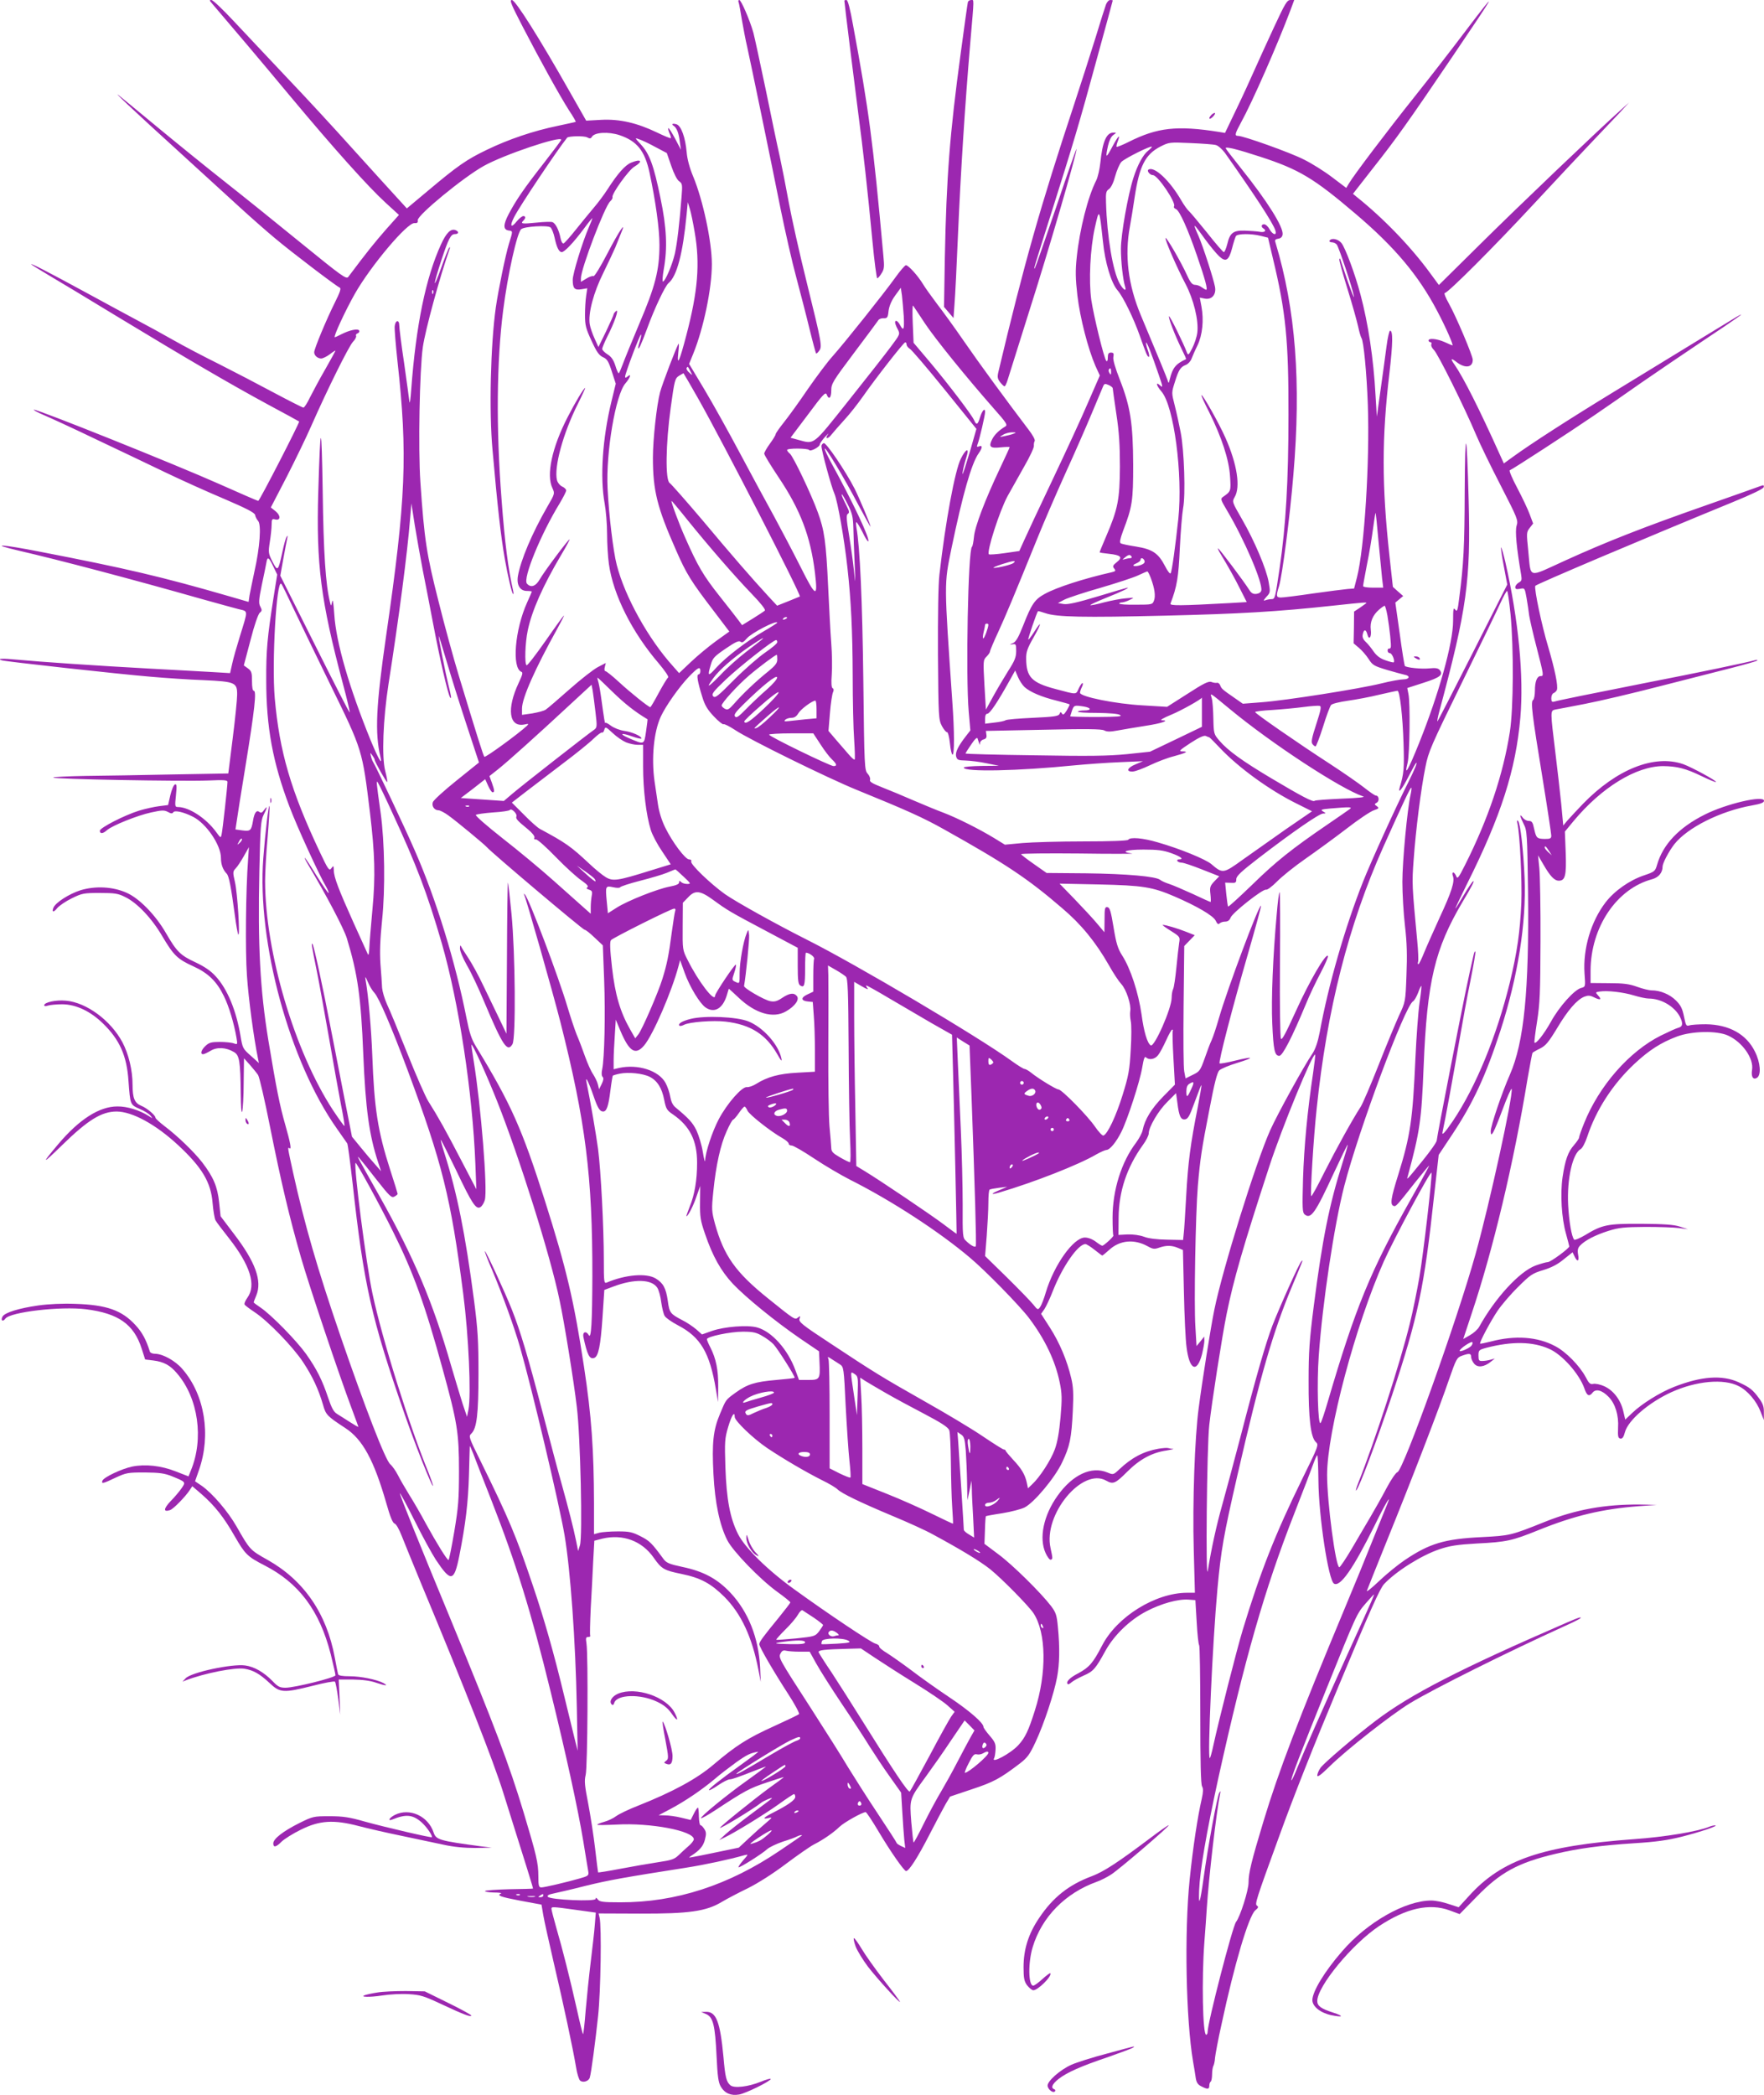 <?xml version="1.0" standalone="no"?>
<!DOCTYPE svg PUBLIC "-//W3C//DTD SVG 20010904//EN"
 "http://www.w3.org/TR/2001/REC-SVG-20010904/DTD/svg10.dtd">
<svg version="1.0" xmlns="http://www.w3.org/2000/svg"
 width="1078pt" height="1280pt" viewBox="0 0 1078 1280"
 preserveAspectRatio="xMidYMid meet">
<g transform="translate(0,1280) scale(0.1,-0.1)"
fill="#9c27b0" stroke="none">
<path d="M1292 12783 c124 -145 297 -349 480 -569 273 -327 477 -554 585 -653
l81 -74 -81 -91 c-67 -77 -109 -128 -229 -288 -12 -15 -42 7 -283 203 -148
121 -362 293 -475 382 -113 89 -299 240 -415 336 -116 96 -219 181 -231 190
-39 30 111 -111 361 -338 138 -126 309 -282 380 -347 72 -66 169 -151 216
-190 101 -85 375 -293 395 -301 10 -4 3 -26 -31 -94 -50 -100 -125 -280 -125
-301 0 -20 21 -38 43 -38 10 0 34 12 53 26 19 15 34 24 34 22 0 -2 -28 -54
-63 -115 -35 -60 -76 -138 -93 -171 -16 -34 -34 -62 -40 -62 -5 0 -86 41 -180
91 -93 50 -243 128 -334 174 -91 45 -217 111 -280 147 -63 36 -160 89 -215
118 -55 29 -198 107 -318 172 -241 131 -337 180 -337 174 0 -2 48 -32 107 -67
60 -35 252 -151 428 -258 421 -255 683 -408 912 -532 104 -56 189 -102 191
-104 5 -4 -242 -485 -250 -485 -4 0 -112 47 -240 104 -258 115 -1115 459
-1131 453 -5 -1 21 -16 59 -32 38 -16 182 -82 319 -148 138 -65 330 -157 428
-204 98 -47 260 -120 360 -162 135 -58 183 -83 186 -97 1 -10 10 -27 18 -36
21 -23 11 -162 -22 -308 -12 -58 -26 -123 -30 -146 l-6 -41 -117 34 c-411 119
-628 170 -1160 273 -235 46 -315 50 -127 6 247 -57 691 -174 1120 -296 94 -26
194 -54 222 -61 61 -15 60 0 8 -169 -18 -58 -39 -131 -46 -164 l-13 -58 -100
6 c-56 3 -227 13 -381 21 -333 18 -682 42 -819 55 -91 9 -130 7 -95 -4 20 -7
715 -84 909 -100 91 -8 237 -18 325 -21 192 -9 205 -14 204 -90 0 -27 -12
-147 -27 -265 l-27 -215 -340 -6 c-187 -4 -427 -8 -533 -9 -106 -2 -195 -6
-197 -10 -6 -10 789 -24 947 -18 97 4 118 3 118 -9 0 -25 -30 -297 -36 -321
-5 -23 -6 -22 -33 15 -61 84 -166 153 -234 153 -18 0 -19 5 -12 71 6 58 5 71
-6 67 -8 -3 -20 -32 -28 -65 l-14 -61 -56 -7 c-30 -4 -85 -16 -121 -27 -90
-28 -240 -105 -240 -123 0 -20 19 -19 44 4 32 28 186 90 270 108 65 14 79 15
102 3 19 -11 27 -11 33 -2 8 14 65 1 121 -28 81 -41 170 -173 170 -250 0 -41
12 -73 35 -97 14 -13 27 -82 50 -254 8 -62 18 -115 21 -118 12 -10 -5 252 -20
319 -14 61 -14 66 4 85 11 11 33 45 50 75 l31 55 -5 -75 c-14 -185 -18 -556
-7 -710 9 -138 42 -383 67 -504 l6 -30 -50 45 c-48 42 -50 47 -62 119 -26 156
-80 288 -153 367 -29 32 -67 58 -122 84 -93 43 -115 65 -181 179 -64 111 -163
212 -240 246 -85 38 -190 43 -281 16 -70 -22 -155 -76 -167 -108 -11 -28 2
-29 24 -1 12 14 51 41 88 59 63 31 73 33 172 33 91 0 112 -3 155 -25 73 -35
163 -130 227 -240 69 -116 92 -139 189 -183 91 -41 144 -93 187 -182 31 -62
62 -167 77 -254 7 -42 7 -43 -16 -35 -13 5 -52 9 -86 9 -51 0 -66 -4 -87 -24
-27 -25 -34 -51 -15 -51 7 0 27 10 46 21 39 24 95 21 143 -8 33 -19 39 -56 41
-253 1 -83 4 -125 9 -110 4 14 9 93 9 175 l2 150 36 -40 c19 -22 42 -50 50
-62 8 -12 41 -154 73 -316 68 -340 118 -551 189 -798 51 -177 234 -721 310
-923 22 -60 41 -110 41 -112 0 -3 -24 11 -52 29 -29 19 -65 41 -79 50 -20 12
-33 37 -54 99 -35 105 -69 174 -134 266 -58 81 -210 237 -277 283 -24 16 -44
31 -44 33 0 2 7 21 16 42 37 89 -5 205 -137 377 l-81 107 -9 85 c-10 96 -35
155 -104 245 -49 63 -149 160 -230 221 -30 23 -55 46 -55 51 0 15 -52 59 -87
73 -41 17 -53 47 -53 128 0 89 -24 188 -62 260 -71 133 -219 243 -345 254 -61
6 -133 -10 -133 -28 0 -6 9 -7 23 -2 12 4 52 8 88 8 84 -1 171 -42 248 -117
102 -99 146 -198 156 -351 11 -147 10 -145 68 -171 29 -12 59 -31 67 -42 15
-18 14 -18 -12 -1 -55 35 -132 59 -191 58 -110 0 -233 -79 -360 -229 -108
-128 -103 -130 24 -6 157 153 240 204 332 204 96 -1 238 -78 376 -206 145
-135 200 -226 210 -353 4 -47 12 -95 18 -106 6 -11 43 -60 82 -109 130 -166
168 -286 113 -363 -13 -18 -21 -37 -17 -43 3 -5 31 -26 61 -46 83 -55 233
-210 296 -305 58 -88 94 -165 122 -261 17 -61 25 -69 135 -141 107 -69 176
-197 252 -461 23 -82 39 -120 50 -123 10 -3 28 -35 44 -76 16 -40 68 -169 117
-287 274 -657 444 -1091 503 -1280 147 -467 184 -585 182 -587 -1 -1 -67 -3
-145 -4 -79 -2 -146 -7 -148 -11 -3 -4 21 -8 53 -9 32 0 52 -3 45 -6 -29 -12
-4 -21 117 -44 l130 -24 11 -65 c6 -36 36 -168 65 -295 59 -251 116 -519 135
-632 6 -40 18 -77 25 -83 18 -15 52 -4 59 18 9 29 34 219 51 377 16 150 22
548 9 600 l-6 26 253 -1 c299 -1 404 14 499 71 30 18 102 56 160 84 64 32 155
90 233 149 71 53 147 106 170 118 56 28 121 73 158 109 27 26 139 89 159 89 5
0 40 -53 78 -117 73 -123 157 -243 169 -243 18 0 71 83 140 217 41 79 86 165
101 191 l28 47 134 45 c133 44 171 65 291 156 48 37 61 55 98 134 51 109 113
297 131 395 15 79 17 180 5 304 -7 75 -12 90 -42 130 -62 81 -236 253 -323
317 l-84 63 3 83 c1 46 4 84 6 86 1 1 47 10 101 18 55 9 115 25 135 35 58 29
185 181 229 274 48 100 58 149 66 317 5 104 3 147 -10 200 -25 107 -71 216
-130 308 l-54 84 20 28 c10 15 35 67 53 114 58 147 153 284 198 284 7 0 32
-16 56 -35 24 -19 45 -35 47 -35 2 0 22 16 44 36 64 58 151 66 233 21 32 -18
42 -19 70 -9 43 15 77 15 115 -1 l31 -13 6 -259 c3 -143 10 -293 16 -334 17
-140 63 -162 94 -46 8 33 15 71 15 85 l-1 25 -23 -29 -24 -29 -7 119 c-9 140
1 686 15 859 14 163 23 225 72 474 29 153 46 219 59 232 10 10 60 31 110 46
112 34 101 42 -16 13 -48 -12 -89 -19 -92 -16 -8 8 78 340 173 668 46 160 83
293 80 295 -11 11 -205 -507 -256 -683 -17 -60 -38 -122 -46 -139 -8 -16 -27
-66 -42 -110 -27 -75 -31 -81 -73 -101 l-44 -22 -8 42 c-5 22 -6 204 -4 404
l4 363 32 33 32 33 -53 21 c-53 21 -124 42 -143 42 -5 0 17 -16 49 -36 57 -36
58 -38 52 -73 -3 -20 -11 -88 -17 -151 -6 -63 -15 -123 -20 -132 -5 -10 -9
-34 -9 -53 0 -65 -106 -305 -128 -291 -21 13 -42 84 -56 189 -19 132 -67 281
-119 361 -26 41 -36 73 -52 171 -16 97 -23 121 -37 123 -16 3 -18 -6 -18 -75
l-1 -78 -42 50 c-23 28 -84 94 -137 149 l-95 98 240 -5 c269 -6 327 -15 464
-74 136 -59 234 -116 250 -147 9 -20 16 -25 24 -17 6 6 21 11 34 11 16 0 27 8
33 24 11 30 199 178 217 171 8 -2 36 19 66 49 29 30 106 92 172 138 66 46 180
129 253 185 72 56 148 107 168 113 31 11 33 13 18 25 -16 11 -16 13 0 22 17
10 13 43 -6 43 -6 0 -38 22 -72 49 -33 26 -128 92 -211 146 -199 129 -455 307
-455 315 0 4 48 10 108 13 59 4 144 12 189 18 45 6 88 9 97 7 12 -2 9 -22 -20
-111 -28 -86 -33 -111 -23 -123 6 -8 15 -14 18 -14 4 0 25 54 46 120 20 66 43
126 49 133 6 8 52 19 101 26 50 7 137 23 193 37 57 13 107 24 112 24 14 0 32
-153 37 -320 5 -152 2 -188 -23 -269 -14 -48 16 -10 56 70 22 43 42 79 45 79
7 0 -10 -40 -48 -117 -75 -148 -232 -494 -277 -608 -111 -280 -213 -635 -265
-920 -12 -61 -26 -102 -44 -130 -54 -79 -215 -372 -259 -470 -88 -197 -291
-849 -341 -1095 -22 -107 -74 -433 -96 -603 -24 -179 -38 -576 -30 -864 l7
-263 -49 0 c-193 -1 -427 -146 -518 -322 -55 -106 -78 -133 -144 -169 -55 -28
-79 -54 -66 -67 3 -3 13 2 23 11 10 9 43 27 74 41 60 26 73 42 133 151 53 96
149 189 251 242 90 47 194 76 258 71 l41 -3 8 -135 c4 -74 11 -137 15 -140 4
-3 7 -194 7 -425 0 -287 3 -426 11 -438 8 -14 7 -34 -2 -75 -25 -108 -54 -298
-74 -494 -33 -323 -23 -854 21 -1113 6 -33 13 -77 16 -98 4 -28 13 -42 34 -52
38 -20 49 -19 49 4 0 11 4 22 9 25 4 3 8 23 8 44 0 22 4 45 8 52 4 7 9 29 10
49 2 20 19 113 40 206 78 365 166 661 206 695 19 15 21 22 11 28 -15 10 -9 29
136 427 88 243 209 549 363 917 192 461 251 593 277 621 74 79 229 176 339
213 63 21 107 28 228 35 183 9 216 17 375 81 220 89 391 130 616 147 l109 8
-103 2 c-212 2 -393 -30 -582 -106 -207 -83 -212 -84 -385 -93 -228 -11 -320
-39 -470 -140 -43 -29 -114 -87 -158 -129 -44 -42 -78 -69 -74 -59 3 9 57 144
120 300 156 384 327 828 382 991 44 126 48 134 79 145 45 16 56 15 56 -7 0
-10 8 -29 18 -41 21 -26 61 -22 102 11 l25 20 -25 -7 c-14 -4 -36 -8 -50 -8
-22 -1 -25 3 -25 33 0 33 2 35 50 48 156 40 281 38 382 -7 80 -35 184 -153
215 -241 15 -45 29 -53 49 -28 20 27 58 18 99 -24 41 -42 63 -113 58 -190 -2
-52 0 -62 14 -65 12 -2 20 8 28 39 20 73 144 180 283 244 152 69 321 85 413
37 54 -27 109 -92 133 -156 l20 -51 0 46 c1 35 -6 55 -28 85 -39 54 -58 69
-126 100 -101 46 -228 37 -394 -28 -87 -34 -199 -104 -257 -160 l-42 -40 -12
51 c-16 70 -61 128 -117 153 -24 11 -55 17 -67 14 -18 -4 -26 3 -46 42 -37 69
-121 155 -187 189 -107 57 -244 67 -392 28 -35 -9 -65 -15 -66 -13 -6 6 65
139 107 201 23 34 78 99 124 144 75 75 88 84 154 104 50 15 89 35 126 66 l54
43 12 -25 c17 -37 30 -31 22 10 -5 27 -2 41 11 55 29 32 95 66 175 91 64 20
97 23 225 24 83 0 175 -3 205 -7 l55 -7 -50 16 c-37 12 -97 16 -235 17 -207 1
-238 -5 -345 -70 -32 -19 -62 -31 -65 -27 -16 17 -32 114 -37 213 -8 158 27
313 76 340 11 6 28 38 41 77 54 163 155 320 289 445 89 83 161 129 259 166 91
34 244 37 312 6 88 -40 158 -140 147 -209 -7 -42 6 -64 30 -49 27 17 21 93
-12 159 -52 107 -158 166 -300 168 -44 0 -90 -3 -101 -7 -19 -6 -22 -1 -33 54
-10 49 -20 69 -49 98 -38 38 -96 62 -149 62 -16 0 -56 10 -89 22 -47 17 -82
22 -172 22 l-112 1 0 75 c1 266 159 501 376 559 40 11 64 40 64 77 0 21 38 93
72 137 81 102 283 203 476 237 51 9 72 17 72 28 0 36 -231 -18 -362 -84 -158
-79 -256 -182 -292 -308 -11 -38 -15 -42 -81 -64 -88 -30 -179 -94 -233 -164
-90 -117 -139 -284 -129 -434 6 -82 6 -82 -20 -89 -41 -10 -134 -113 -185
-206 -43 -77 -92 -139 -101 -128 -2 2 5 60 16 129 17 108 20 175 21 490 1 201
-3 401 -7 445 l-8 80 32 -55 c42 -73 68 -100 95 -100 39 0 47 31 42 172 l-5
128 52 63 c172 207 384 337 549 337 84 -1 137 -14 234 -61 46 -22 86 -39 88
-36 7 6 -147 90 -200 109 -177 61 -407 -31 -613 -243 -39 -41 -82 -87 -96
-103 l-24 -29 -12 129 c-7 71 -24 217 -37 324 -30 244 -30 248 -2 255 13 2 95
18 183 35 88 17 293 65 455 107 162 41 362 92 443 113 82 21 152 41 155 45 4
4 -2 5 -13 2 -40 -12 -356 -78 -660 -137 -343 -68 -541 -108 -567 -116 -14 -4
-18 1 -18 21 0 14 6 28 14 31 8 3 17 12 20 19 9 24 -13 128 -54 267 -38 126
-85 348 -78 369 3 9 664 289 1203 510 120 49 191 83 193 93 3 14 -1 14 -25 5
-15 -6 -163 -58 -328 -116 -380 -133 -607 -222 -862 -338 -233 -106 -206 -113
-224 62 -11 107 -11 112 9 138 l21 27 -21 56 c-11 31 -46 104 -76 161 -31 58
-51 106 -46 108 16 5 378 241 514 334 69 47 199 137 290 201 91 63 262 179
380 258 203 135 278 188 200 143 -33 -20 -147 -89 -755 -461 -272 -166 -501
-314 -607 -391 l-58 -42 -24 53 c-126 280 -222 470 -277 550 -28 39 -23 44 15
14 51 -38 96 -31 96 16 0 25 -102 266 -146 344 -20 35 -31 64 -25 64 19 0 298
279 545 545 133 143 295 316 361 385 65 69 142 149 170 179 l50 55 -55 -50
c-124 -110 -621 -584 -856 -817 l-251 -248 -50 68 c-119 164 -288 339 -452
470 l-23 19 121 155 c141 178 217 285 484 679 280 413 292 436 71 145 -70 -93
-205 -267 -299 -385 -170 -213 -372 -480 -402 -531 l-16 -27 -86 65 c-47 36
-125 85 -174 109 -82 42 -368 144 -401 144 -23 0 -20 12 18 82 68 123 221 471
302 686 l23 62 -23 0 c-21 0 -33 -21 -101 -167 -43 -93 -97 -211 -120 -263
-23 -52 -72 -160 -110 -238 l-69 -144 -36 6 c-258 41 -378 27 -553 -61 -38
-19 -71 -32 -73 -30 -3 2 0 17 6 32 20 52 3 36 -33 -32 -39 -73 -43 -72 -26 7
7 31 19 56 32 65 21 15 21 15 1 15 -43 0 -67 -56 -80 -185 -4 -38 -15 -87 -25
-107 -51 -100 -101 -298 -119 -468 -9 -85 -8 -130 4 -236 16 -136 65 -325 110
-429 l27 -59 -72 -165 c-39 -92 -138 -305 -219 -476 -81 -170 -159 -337 -174
-371 l-27 -60 -90 -13 c-50 -7 -93 -10 -96 -7 -15 15 65 264 114 355 20 36 65
116 100 178 36 62 63 120 61 130 -1 10 1 23 5 29 4 7 -13 38 -38 70 -137 180
-303 407 -394 539 -57 83 -132 186 -166 230 -33 44 -72 98 -85 120 -31 51 -89
115 -104 115 -6 0 -36 -35 -66 -77 -68 -95 -308 -396 -382 -479 -31 -34 -98
-124 -151 -200 -52 -77 -118 -168 -146 -203 -28 -35 -51 -68 -51 -73 0 -6 -16
-32 -35 -58 -19 -26 -35 -54 -35 -61 0 -8 40 -73 88 -145 133 -198 195 -361
222 -582 19 -159 6 -153 -89 37 -45 89 -118 228 -162 309 -45 81 -137 252
-206 381 -68 128 -166 304 -218 391 l-94 157 26 64 c63 156 113 397 113 546 0
138 -55 394 -115 537 -21 50 -36 106 -39 147 -8 89 -33 158 -60 169 -23 8 -37
3 -20 -8 19 -12 32 -45 38 -97 l7 -50 -36 69 c-20 37 -38 66 -41 63 -3 -2 1
-16 7 -31 7 -14 10 -28 8 -30 -2 -2 -40 13 -85 35 -121 58 -227 83 -340 77
l-92 -5 -103 181 c-184 325 -330 556 -351 556 -16 0 -5 -26 68 -167 106 -204
222 -414 281 -507 25 -37 43 -69 41 -70 -2 -2 -52 -12 -111 -25 -146 -30 -300
-82 -432 -146 -123 -59 -178 -97 -361 -251 l-128 -107 -63 69 c-35 38 -155
170 -267 294 -111 124 -292 320 -402 435 -109 116 -255 270 -323 343 -68 73
-130 132 -139 132 -13 0 -13 -2 0 -17z m2495 -809 c106 -36 153 -95 182 -227
38 -178 61 -345 61 -443 0 -154 -26 -254 -123 -481 -46 -109 -92 -222 -102
-250 -11 -29 -21 -53 -24 -53 -4 0 -13 21 -21 48 -11 33 -24 53 -47 67 -18 11
-32 26 -33 33 0 7 14 41 31 75 44 86 74 173 54 157 -8 -7 -15 -16 -15 -20 0
-5 -21 -51 -46 -104 l-47 -96 -23 51 c-13 28 -27 68 -30 88 -11 67 24 196 83
314 29 60 62 129 73 155 10 26 26 65 35 87 37 86 -13 12 -84 -125 -42 -81 -78
-139 -84 -137 -7 3 -27 -4 -44 -15 l-33 -20 0 22 c0 58 146 441 179 470 10 9
16 20 14 26 -6 19 99 166 134 186 55 33 41 50 -21 24 -36 -15 -82 -67 -143
-162 -21 -33 -60 -85 -86 -115 -25 -30 -75 -90 -109 -133 -35 -44 -68 -81 -74
-83 -7 -2 -15 13 -19 34 -9 47 -30 89 -49 96 -8 3 -52 2 -98 -3 -88 -9 -99 -7
-80 12 16 16 15 28 0 28 -7 0 -25 -14 -40 -32 -35 -44 -45 -31 -17 24 32 65
266 414 325 487 9 10 104 12 122 2 16 -9 23 -8 29 3 16 28 101 33 170 10z
m218 -72 l70 -37 27 -78 c16 -47 35 -85 48 -94 20 -14 21 -21 15 -96 -13 -167
-27 -284 -41 -347 -15 -66 -59 -170 -73 -170 -4 0 -2 33 5 73 24 131 18 257
-20 438 -41 200 -67 269 -119 326 -39 42 -39 43 -11 32 16 -5 61 -26 99 -47z
m-575 44 c0 -3 -48 -67 -107 -143 -120 -153 -169 -225 -214 -310 -34 -65 -35
-96 -1 -101 27 -4 27 -1 2 -82 -21 -69 -64 -278 -80 -388 -32 -227 -42 -637
-20 -872 31 -352 50 -520 75 -665 18 -102 42 -205 50 -213 4 -4 4 4 1 18 -30
132 -51 291 -71 560 -34 437 -30 843 10 1155 28 220 85 474 110 495 21 17 161
25 179 11 8 -7 19 -35 25 -62 13 -61 27 -89 44 -89 17 0 72 58 136 144 28 38
51 66 51 63 0 -3 -9 -27 -21 -54 -40 -92 -99 -285 -99 -322 0 -53 11 -65 54
-58 l35 6 -7 -47 c-4 -26 -7 -78 -7 -117 0 -61 5 -82 40 -157 31 -68 46 -89
70 -100 25 -11 34 -25 54 -88 l24 -74 -27 -111 c-54 -223 -70 -460 -41 -620 8
-44 15 -128 15 -187 0 -59 5 -141 11 -183 26 -188 141 -417 305 -608 37 -44
63 -82 57 -85 -5 -4 -31 -46 -57 -94 -26 -49 -49 -88 -52 -88 -10 0 -123 90
-193 155 -39 36 -76 65 -81 65 -6 0 -8 11 -4 25 l6 25 -48 -25 c-27 -14 -105
-75 -174 -136 -69 -61 -134 -117 -145 -124 -11 -8 -48 -17 -82 -23 l-63 -9 0
39 c0 63 80 243 215 486 25 45 44 82 41 82 -2 0 -53 -70 -112 -155 -59 -84
-111 -152 -116 -149 -13 8 -9 137 7 212 25 121 93 274 205 463 33 55 55 97 50
94 -14 -9 -157 -200 -182 -245 -25 -43 -55 -52 -78 -25 -26 31 84 300 199 488
22 37 41 73 41 81 0 7 -11 18 -25 24 -13 6 -27 23 -31 38 -20 78 37 287 127
466 27 54 47 98 45 98 -8 0 -61 -88 -107 -178 -96 -186 -132 -354 -93 -434 15
-33 15 -34 -31 -113 -94 -163 -163 -327 -180 -424 -9 -55 13 -91 55 -91 17 0
30 -2 30 -4 0 -2 -13 -32 -29 -67 -75 -167 -94 -400 -35 -423 11 -4 7 -18 -16
-67 -75 -159 -60 -273 34 -255 27 6 29 5 16 -8 -50 -47 -254 -196 -260 -189
-7 8 -42 119 -157 498 -30 99 -86 302 -123 451 -73 287 -87 376 -111 729 -14
203 -5 685 15 825 15 104 103 428 164 600 3 8 2 12 -2 8 -5 -4 -28 -62 -52
-130 -51 -141 -48 -104 3 52 44 133 58 160 83 160 24 0 26 15 4 24 -29 11 -56
-15 -89 -87 -93 -203 -153 -494 -182 -887 -4 -58 -9 -91 -11 -75 -2 17 -16
122 -32 234 -17 112 -30 217 -30 233 0 37 -24 33 -28 -5 -2 -14 6 -111 17
-214 63 -569 52 -841 -70 -1681 -61 -423 -69 -589 -34 -737 14 -58 -13 -11
-61 105 -130 320 -210 595 -221 765 -5 71 -9 99 -13 80 -7 -30 -7 -30 -13 -5
-27 106 -40 303 -45 680 -7 433 -14 432 -27 -5 -13 -444 15 -663 150 -1170 25
-93 44 -173 42 -177 -1 -5 -97 182 -213 414 l-211 421 18 101 c10 56 21 112
24 126 4 18 3 21 -4 10 -5 -8 -17 -51 -26 -95 -25 -115 -28 -118 -60 -56 -25
50 -26 56 -16 121 6 38 11 85 11 106 0 32 3 36 21 31 34 -9 36 23 3 50 l-29
23 97 187 c53 104 121 244 151 313 97 220 228 484 254 512 14 14 22 31 19 36
-3 6 1 13 10 16 8 3 12 11 9 17 -9 13 -57 3 -107 -22 -21 -11 -39 -19 -42 -19
-11 0 65 164 123 266 98 172 321 436 364 431 17 -1 22 3 20 18 -2 31 279 262
403 331 123 69 474 187 474 160z m4000 -32 c14 -3 38 -25 55 -47 183 -259 296
-431 309 -475 11 -33 -16 -28 -36 8 -9 17 -24 30 -33 30 -17 0 -20 -16 -5 -25
23 -14 9 -27 -22 -21 -18 3 -59 6 -91 7 -70 2 -91 -13 -107 -82 -7 -27 -16
-49 -21 -49 -5 0 -51 53 -102 118 -52 64 -101 123 -110 131 -9 7 -30 36 -47
65 -70 122 -166 212 -201 190 -13 -7 8 -34 27 -34 29 0 142 -168 129 -190 -4
-6 1 -13 11 -17 22 -8 74 -124 130 -288 49 -142 66 -205 55 -205 -4 0 -16 7
-27 15 -10 8 -29 15 -41 15 -16 0 -28 13 -48 57 -35 78 -126 235 -132 229 -7
-6 71 -185 122 -281 49 -93 81 -222 72 -296 -3 -26 -17 -69 -31 -96 -21 -41
-25 -45 -32 -28 -21 57 -105 227 -110 223 -6 -7 37 -119 78 -202 16 -32 28
-59 26 -60 -63 -29 -82 -53 -99 -121 -7 -29 -7 -29 -14 -7 -7 21 -47 119 -164
398 -77 185 -99 364 -66 540 8 44 21 124 29 179 29 192 65 262 158 310 52 26
56 27 183 21 72 -3 141 -8 155 -12z m-414 -35 c-30 -23 -65 -88 -89 -164 -34
-104 -77 -348 -77 -435 0 -77 12 -188 26 -232 10 -32 -12 -19 -34 21 -41 73
-77 285 -83 494 -2 58 0 70 18 82 13 9 28 40 38 79 10 36 27 75 38 87 20 21
178 100 186 93 2 -2 -8 -13 -23 -25z m684 -36 c240 -78 329 -132 585 -350 240
-204 384 -376 498 -593 52 -98 101 -210 93 -210 -2 0 -23 9 -47 20 -47 21 -99
26 -99 10 0 -5 5 -10 11 -10 6 0 9 -6 6 -14 -3 -8 4 -22 15 -33 23 -19 189
-354 258 -518 23 -55 91 -195 151 -311 103 -201 108 -212 97 -246 -10 -32 0
-136 28 -300 5 -30 3 -38 -15 -47 -11 -7 -21 -19 -21 -28 0 -12 7 -14 29 -10
29 6 29 5 40 -56 6 -34 13 -82 16 -107 4 -25 24 -113 46 -197 44 -171 44 -173
24 -173 -22 0 -35 -33 -35 -89 0 -27 -5 -53 -11 -57 -16 -9 -7 -84 57 -474 30
-184 54 -344 54 -355 0 -17 -7 -20 -39 -20 -49 1 -53 5 -66 63 -8 39 -14 47
-32 47 -13 0 -29 9 -37 20 -22 29 -19 11 5 -38 21 -40 22 -58 27 -412 7 -606
-24 -921 -111 -1120 -48 -108 -117 -312 -117 -345 0 -45 18 -13 70 126 30 81
56 140 58 132 9 -44 -136 -705 -220 -1006 -113 -407 -443 -1326 -478 -1335
-10 -3 -40 -47 -67 -98 -27 -52 -72 -131 -99 -177 -27 -45 -78 -133 -114 -194
-36 -61 -70 -111 -75 -112 -22 -3 -75 397 -75 564 0 265 175 920 347 1305 64
142 287 558 291 541 5 -24 -48 -485 -74 -638 -14 -81 -40 -210 -59 -286 -58
-237 -215 -722 -315 -972 -12 -30 -17 -50 -12 -45 20 21 128 310 219 582 160
483 196 654 258 1228 l27 240 83 125 c127 191 205 359 294 633 107 330 159
659 148 932 -7 170 -26 336 -40 350 -6 7 -8 1 -4 -15 15 -66 29 -350 24 -485
-8 -178 -25 -300 -71 -490 -80 -325 -206 -632 -346 -841 -52 -76 -71 -96 -64
-67 13 56 68 358 99 538 20 116 51 288 71 384 19 95 33 176 30 178 -3 3 -7 -5
-10 -18 -34 -146 -57 -259 -135 -656 -50 -255 -91 -471 -91 -480 0 -10 -39
-65 -86 -123 -100 -123 -99 -121 -91 -95 74 273 84 341 97 670 21 521 68 718
237 1004 60 100 77 135 65 127 -6 -3 -32 -42 -58 -86 -26 -44 -48 -80 -50 -80
-2 0 30 67 71 150 208 416 298 696 326 1016 22 253 -11 597 -92 952 -12 51
-24 91 -26 88 -2 -2 5 -54 17 -115 l21 -112 -212 -419 c-117 -231 -214 -419
-215 -417 -2 2 3 28 11 58 170 632 193 800 180 1294 -11 438 -22 463 -24 55
-1 -342 -7 -448 -33 -649 -10 -81 -13 -91 -25 -75 -11 15 -13 5 -13 -69 0
-135 -87 -446 -208 -747 -68 -169 -92 -209 -70 -120 13 52 17 367 5 421 l-7
36 99 32 c101 32 123 49 99 78 -9 11 -25 14 -63 10 -47 -5 -139 4 -150 15 -2
2 -17 90 -31 196 l-27 191 24 20 24 20 -32 28 -31 28 -21 190 c-47 433 -47
719 0 1117 21 180 22 258 4 258 -5 1 -15 -43 -22 -97 -7 -54 -23 -172 -36
-263 l-23 -165 -8 130 c-12 223 -45 440 -92 616 -33 125 -92 283 -116 314 -20
25 -61 34 -73 15 -3 -5 3 -10 13 -10 11 0 25 -6 31 -14 13 -16 96 -265 105
-316 3 -19 -14 24 -39 95 -24 72 -45 132 -45 134 0 2 -2 2 -5 -1 -4 -3 19 -84
49 -181 30 -96 59 -201 66 -233 7 -33 16 -63 20 -69 13 -17 32 -212 39 -408
12 -353 -21 -874 -66 -1052 l-18 -70 -40 -3 c-22 -2 -116 -14 -209 -27 -94
-14 -183 -25 -198 -25 -29 0 -31 9 -12 68 20 65 67 426 88 682 48 566 14 1009
-109 1417 -6 17 -2 22 17 25 15 2 24 11 26 25 7 45 -94 205 -254 405 -52 65
-94 120 -94 123 0 11 76 -8 210 -52z m-3455 -460 c34 -193 20 -362 -51 -632
-41 -157 -58 -195 -49 -106 4 33 5 58 2 55 -10 -10 -100 -246 -113 -295 -21
-79 -44 -290 -44 -401 0 -201 26 -304 140 -562 65 -149 92 -192 236 -380 l91
-120 -81 -58 c-44 -32 -113 -89 -153 -127 l-73 -69 -37 42 c-151 167 -294 424
-344 619 -22 85 -48 305 -56 467 -11 219 49 574 109 642 30 35 39 64 13 42
-10 -9 -15 -9 -15 -1 0 19 92 262 97 257 3 -3 0 -19 -6 -37 -6 -18 -11 -37
-11 -43 1 -19 18 18 54 115 45 124 110 261 131 279 52 43 88 181 111 420 l7
75 13 -42 c7 -23 20 -86 29 -140z m2495 -57 c13 -131 51 -255 89 -299 34 -38
99 -172 136 -277 40 -114 47 -130 56 -130 4 0 2 19 -7 42 -8 22 -12 43 -10 45
5 5 34 -70 77 -196 26 -75 27 -82 9 -66 -30 27 -24 0 8 -37 76 -88 131 -505
103 -776 -18 -169 -39 -321 -47 -334 -4 -6 -19 13 -35 45 -40 77 -76 102 -176
118 -46 7 -88 16 -94 20 -8 5 -4 26 14 75 57 149 62 184 62 404 -1 253 -17
356 -81 519 -29 74 -44 125 -40 141 4 20 1 26 -15 26 -14 0 -19 -7 -19 -30 0
-19 -4 -26 -9 -21 -14 14 -77 274 -92 373 -16 117 -7 312 22 442 27 120 27
119 49 -84z m627 9 c28 -38 65 -83 83 -100 41 -39 60 -27 80 51 8 32 19 65 23
72 10 15 93 16 152 1 l44 -11 30 -127 c79 -327 96 -501 95 -956 0 -403 -16
-677 -54 -935 -27 -184 -28 -190 -50 -190 -10 0 -27 -3 -37 -7 -14 -5 -13 -1
6 21 24 25 25 29 14 90 -14 81 -87 253 -164 386 -60 104 -60 105 -44 133 37
62 15 201 -55 360 -39 89 -141 270 -148 263 -2 -2 19 -49 47 -103 77 -154 122
-292 128 -394 6 -89 5 -91 -41 -123 -19 -13 -18 -16 24 -87 106 -179 217 -438
208 -486 -2 -11 -14 -19 -30 -21 -20 -2 -31 4 -44 25 -32 51 -184 253 -190
253 -3 0 3 -15 14 -32 49 -81 86 -147 122 -219 l39 -77 -102 -6 c-309 -17
-370 -17 -364 -3 40 104 49 161 57 337 5 102 14 212 20 245 16 80 7 355 -15
465 -9 47 -25 120 -36 163 -20 78 -20 78 1 144 23 74 34 91 67 104 13 5 28 21
34 36 6 16 22 53 37 83 30 63 40 153 24 239 l-10 53 29 -6 c44 -9 73 24 64 72
-10 52 -73 247 -101 311 -38 86 -35 84 43 -24z m-1844 -467 c4 -82 -1 -94 -23
-53 -14 26 -30 33 -30 15 0 -6 7 -25 16 -41 15 -30 15 -31 -42 -107 -31 -42
-148 -191 -258 -329 -223 -280 -206 -267 -308 -240 l-47 13 107 142 c90 121
107 140 114 122 13 -35 28 -22 28 25 0 41 9 56 139 229 76 101 143 191 148
199 4 8 19 14 33 13 22 -1 26 4 30 44 4 30 17 62 40 94 l35 48 7 -48 c3 -27 8
-84 11 -126z m-2876 140 c-3 -8 -6 -5 -6 6 -1 11 2 17 5 13 3 -3 4 -12 1 -19z
m3005 -183 c64 -96 250 -326 425 -525 72 -81 82 -96 67 -105 -40 -24 -65 -49
-80 -77 -24 -47 -14 -58 50 -51 31 3 56 4 56 1 0 -3 -27 -61 -59 -129 -91
-192 -154 -357 -159 -419 -3 -30 -8 -57 -12 -60 -24 -15 -39 -793 -20 -1008
l10 -114 -28 -36 c-48 -62 -65 -98 -59 -123 6 -21 12 -24 59 -25 29 -1 87 -8
128 -17 l75 -15 -107 -1 c-60 -1 -108 -5 -108 -10 0 -28 333 -21 680 14 74 7
198 16 275 19 l140 6 -45 -19 c-52 -21 -61 -47 -16 -44 16 1 63 19 105 39 42
20 107 45 144 54 77 21 94 30 52 30 -24 0 -17 7 50 51 52 34 83 48 94 43 9 -4
18 -8 21 -8 3 -1 32 -30 65 -65 114 -121 306 -260 471 -341 l92 -46 -159 -109
c-87 -61 -206 -145 -265 -187 -118 -85 -122 -86 -191 -27 -35 30 -194 95 -327
133 -91 27 -170 34 -181 16 -4 -6 -106 -10 -273 -10 -147 0 -315 -5 -374 -10
l-107 -10 -65 40 c-92 56 -230 125 -312 156 -38 14 -120 48 -183 75 -62 27
-148 63 -192 80 -58 23 -77 34 -72 45 3 8 -3 25 -14 37 -20 21 -21 41 -27 567
-6 490 -21 823 -42 936 -3 19 -4 34 0 34 3 0 20 -27 37 -61 16 -34 32 -59 35
-56 13 13 -95 242 -230 487 -19 36 -36 71 -36 79 0 20 122 -183 206 -344 41
-77 74 -136 74 -132 0 12 -67 171 -97 231 -54 106 -175 285 -189 279 -8 -3
-14 -11 -14 -18 0 -26 60 -248 79 -290 20 -45 61 -280 80 -455 22 -199 31
-385 32 -655 0 -154 4 -332 9 -395 4 -63 6 -117 3 -120 -3 -3 -19 11 -36 31
-18 21 -53 61 -78 90 l-46 54 9 110 c5 61 14 118 19 127 5 11 5 20 -3 24 -7 5
-9 32 -5 83 3 42 2 128 -3 191 -5 63 -13 219 -19 345 -13 278 -23 345 -63 455
-41 113 -150 341 -171 359 -9 7 -17 17 -17 22 0 12 127 11 135 0 7 -12 65 19
65 34 0 6 14 26 31 45 17 19 26 27 19 17 -22 -30 -1 -32 22 -1 13 16 48 56 78
89 31 33 82 98 115 145 74 106 244 324 256 328 5 2 9 -3 9 -12 0 -8 9 -20 19
-26 11 -5 107 -118 214 -250 l194 -240 -40 -140 c-23 -77 -43 -138 -44 -136
-4 4 9 61 26 114 15 50 -9 37 -37 -20 -36 -71 -94 -383 -131 -708 -7 -58 -10
-248 -9 -490 3 -382 4 -396 24 -435 12 -22 26 -39 32 -38 5 1 13 -29 17 -67 4
-39 11 -70 16 -70 12 0 12 140 -1 320 -51 742 -51 717 -5 942 67 323 122 518
166 579 23 33 25 51 2 42 -13 -5 -15 -3 -9 13 12 30 46 177 46 197 0 29 -18 9
-31 -33 -14 -46 -22 -49 -36 -17 -16 35 -154 216 -266 350 l-104 123 -5 118
c-3 64 -2 114 2 109 3 -4 36 -53 72 -108z m-1432 -295 c13 -25 13 -25 -8 -6
-12 10 -19 23 -16 28 7 11 7 11 24 -22z m2570 -2 c0 -18 -2 -20 -9 -8 -6 8 -7
18 -5 22 9 14 14 9 14 -14z m-2522 -165 c151 -267 631 -1201 620 -1207 -2 -1
-34 -14 -71 -29 l-68 -27 -53 57 c-104 113 -224 251 -403 465 -101 119 -191
221 -200 227 -28 15 -25 238 6 462 23 167 26 177 50 193 14 8 27 16 28 16 1 0
42 -71 91 -157z m2532 65 c0 -4 10 -74 22 -156 17 -110 22 -191 22 -322 -1
-199 -12 -259 -84 -426 -22 -51 -40 -95 -40 -98 0 -2 25 -6 56 -9 75 -8 87
-21 49 -51 -25 -20 -27 -26 -16 -39 11 -14 9 -17 -16 -23 -168 -38 -336 -92
-408 -132 -61 -33 -81 -62 -131 -190 -30 -76 -45 -102 -64 -111 -23 -10 -23
-10 -2 -7 20 4 22 0 22 -41 0 -38 -9 -60 -49 -122 -26 -42 -68 -112 -92 -156
l-44 -80 -9 151 c-8 147 -8 152 13 173 12 12 21 26 21 31 0 6 23 61 52 123 47
103 87 198 243 582 31 77 104 246 162 375 59 129 133 298 165 375 32 77 63
150 68 162 8 20 12 21 35 11 14 -6 25 -15 25 -20z m-605 -277 c-11 -5 -36 -11
-55 -15 -35 -7 -35 -7 -10 8 14 9 39 15 55 15 25 0 27 -2 10 -8z m-1014 -433
c27 -54 32 -75 34 -143 1 -44 4 -143 8 -220 5 -127 5 -131 -4 -45 -5 52 -19
151 -30 219 -17 100 -18 125 -8 132 11 6 9 16 -6 46 -27 53 -35 73 -30 73 3 0
19 -28 36 -62z m-980 -94 c131 -162 287 -342 393 -452 56 -58 86 -96 80 -102
-5 -5 -39 -27 -74 -49 l-65 -40 -20 27 c-11 15 -64 83 -118 151 -99 125 -133
183 -209 355 -39 87 -90 226 -84 226 2 0 46 -52 97 -116z m-1618 -304 c15 -74
43 -220 63 -325 41 -217 90 -430 104 -454 11 -17 8 5 -11 80 -15 60 -59 281
-58 293 0 6 20 -58 45 -143 25 -85 80 -262 123 -392 l78 -237 -138 -111 c-76
-61 -141 -120 -144 -132 -8 -24 10 -49 35 -49 9 0 37 -14 61 -32 49 -35 218
-175 234 -193 27 -32 587 -505 598 -505 7 0 34 -22 61 -48 l50 -47 8 -210 c8
-213 2 -480 -12 -547 -5 -22 -4 -40 3 -47 7 -7 5 -20 -6 -43 l-16 -32 -7 29
c-4 16 -17 43 -29 62 -13 18 -35 68 -50 110 -15 43 -38 103 -51 133 -12 30
-37 105 -55 165 -55 187 -237 667 -261 690 -7 7 -9 7 -5 0 12 -23 172 -584
222 -780 154 -608 196 -942 195 -1552 -1 -282 -7 -386 -22 -359 -16 28 -39 20
-33 -11 24 -111 38 -139 67 -128 25 10 38 73 50 247 l11 168 56 21 c128 48
234 45 268 -8 9 -14 20 -54 24 -89 5 -34 14 -72 21 -83 7 -12 43 -37 81 -57
138 -72 194 -166 232 -392 l13 -77 1 95 c1 101 -13 169 -47 237 -12 23 -22 46
-22 52 0 16 142 46 220 46 63 0 83 -5 120 -27 25 -14 55 -37 67 -50 26 -28
135 -200 129 -205 -2 -2 -53 -8 -113 -13 -129 -11 -176 -26 -247 -77 -62 -45
-59 -41 -96 -130 -42 -99 -50 -179 -40 -368 9 -176 38 -312 84 -403 34 -68
199 -238 303 -314 46 -33 83 -63 83 -67 0 -3 -33 -46 -72 -94 -92 -112 -118
-147 -118 -161 0 -17 90 -171 177 -305 41 -63 70 -118 66 -122 -5 -5 -74 -38
-153 -74 -161 -73 -231 -117 -370 -235 -102 -87 -250 -167 -459 -250 -57 -22
-117 -51 -135 -64 -17 -13 -50 -29 -73 -35 -24 -7 -43 -14 -43 -18 0 -3 53 -2
118 1 205 12 472 -38 472 -90 0 -7 -14 -26 -32 -41 -18 -16 -46 -41 -62 -57
-25 -24 -44 -30 -125 -42 -53 -8 -156 -26 -230 -40 -73 -14 -134 -24 -136 -22
-1 2 -9 66 -18 144 -9 77 -28 200 -42 274 -22 112 -25 141 -16 177 12 47 16
733 5 803 -5 33 -4 40 10 40 10 0 15 3 13 8 -3 4 -1 79 3 167 5 88 12 217 15
287 l7 126 50 13 c125 29 241 -14 313 -117 48 -69 63 -77 170 -99 117 -24 179
-58 261 -139 103 -103 170 -246 209 -448 l14 -73 -4 90 c-9 180 -73 340 -181
455 -81 86 -165 131 -294 158 -80 17 -98 25 -115 48 -72 98 -85 111 -140 139
-51 26 -69 30 -139 30 -45 0 -96 -4 -113 -8 l-33 -9 0 189 c-1 327 -15 531
-61 833 -61 403 -107 599 -239 1015 -141 442 -207 591 -420 940 -29 47 -41 85
-59 175 -68 344 -186 728 -316 1024 -58 134 -243 525 -255 541 -4 6 -10 21
-13 35 -6 24 -5 24 8 6 8 -11 15 -23 15 -28 0 -12 72 -139 76 -135 3 2 -3 33
-12 68 -22 85 -13 316 20 529 64 408 116 805 132 1010 l8 95 21 -135 c12 -74
34 -196 48 -270z m5841 175 c9 -94 19 -196 22 -227 l7 -58 -62 0 c-35 0 -61 4
-61 10 0 6 11 65 24 133 14 67 30 166 37 219 7 53 14 96 15 95 2 -1 10 -79 18
-172z m-1509 -95 c3 -5 0 -10 -9 -10 -8 0 -23 -3 -33 -6 -16 -5 -16 -4 1 10
23 19 32 20 41 6z m-5245 -60 l24 -50 -22 -138 c-38 -242 -46 -323 -45 -507 0
-287 40 -503 141 -770 46 -123 182 -420 225 -492 11 -19 17 -36 15 -38 -3 -3
-35 45 -73 105 -37 61 -70 110 -72 110 -3 0 5 -17 17 -37 112 -187 222 -396
240 -456 66 -217 86 -358 100 -707 14 -334 36 -494 90 -658 l19 -57 -35 40
c-20 22 -60 69 -89 105 l-54 66 -50 254 c-27 140 -64 327 -81 415 -45 236
-102 499 -110 508 -9 10 -5 -13 26 -165 13 -64 46 -246 74 -405 27 -158 61
-344 74 -413 14 -68 23 -126 21 -128 -2 -3 -33 41 -70 96 -235 359 -414 963
-415 1400 0 51 7 175 16 274 8 99 13 182 11 184 -6 7 -25 -150 -38 -319 -39
-512 160 -1242 450 -1652 31 -44 60 -85 63 -90 4 -6 18 -116 33 -245 68 -617
114 -824 318 -1410 66 -190 167 -444 173 -437 2 2 -10 37 -26 78 -115 277
-287 826 -344 1098 -38 176 -116 784 -103 797 5 5 148 -256 230 -422 123 -247
195 -446 302 -837 90 -327 100 -390 100 -622 0 -175 -4 -222 -29 -372 -16 -95
-32 -173 -35 -173 -9 0 -72 102 -137 220 -31 58 -78 139 -104 180 -26 42 -57
96 -69 120 -13 25 -33 54 -46 65 -30 25 -155 349 -305 785 -140 408 -219 681
-290 1002 -34 156 -33 151 -20 143 12 -8 5 33 -27 145 -33 115 -54 219 -103
515 -51 311 -65 581 -55 1035 6 272 9 308 26 342 23 45 25 61 3 30 -12 -17
-19 -20 -29 -12 -17 14 -31 -5 -39 -55 -10 -59 -16 -64 -64 -58 l-43 6 7 46
c3 25 28 181 55 346 55 338 68 455 50 455 -7 0 -11 21 -11 59 0 52 -3 62 -25
78 l-25 18 41 155 c23 90 47 160 57 167 13 11 14 16 3 37 -11 20 -10 41 9 133
13 59 25 120 28 136 6 39 15 34 42 -23z m5324 35 c4 -11 -3 -19 -21 -26 -38
-14 -66 -6 -30 9 15 6 27 16 27 22 0 16 17 12 24 -5z m-800 -14 c-11 -10 -96
-31 -121 -30 -10 0 14 11 52 23 69 22 88 24 69 7z m839 -93 c23 -62 30 -109
19 -137 -9 -24 -12 -25 -110 -25 -56 -1 -102 2 -102 7 0 4 8 7 18 7 9 1 31 7
47 16 29 14 29 14 -25 9 -30 -2 -90 -14 -134 -25 -43 -12 -80 -19 -83 -17 -2
3 42 23 99 46 93 37 142 61 128 61 -3 0 -84 -24 -180 -53 -126 -38 -185 -51
-210 -47 l-35 6 40 21 c22 11 121 44 220 72 99 29 203 63 230 76 28 13 53 24
56 24 4 1 13 -18 22 -41z m-5243 -178 c35 -74 139 -289 231 -477 195 -398 193
-394 240 -778 30 -253 34 -387 15 -590 -9 -99 -18 -205 -19 -235 -2 -42 -5
-50 -11 -35 -5 11 -43 94 -84 185 -93 207 -122 282 -122 323 -1 30 -2 31 -15
13 -13 -18 -19 -10 -71 100 -177 375 -246 612 -275 939 -19 220 11 732 40 698
5 -4 36 -69 71 -143z m7441 -42 c20 -209 18 -574 -4 -718 -41 -261 -131 -530
-274 -814 -40 -80 -47 -88 -54 -68 -5 12 -13 22 -18 22 -6 0 -7 -9 -2 -22 12
-33 -8 -96 -81 -253 -35 -77 -78 -173 -94 -212 -16 -40 -32 -73 -36 -73 -4 0
-5 6 -2 14 3 8 1 65 -5 127 -32 341 -33 350 -22 497 13 183 45 435 72 567 18
93 35 131 223 515 112 228 218 448 236 488 18 39 36 72 40 72 4 0 13 -64 21
-142z m-882 67 c-3 -2 -20 -15 -39 -28 l-35 -23 -1 -97 -2 -97 33 -28 c18 -15
44 -45 59 -68 24 -38 34 -43 114 -67 48 -14 96 -27 106 -29 36 -6 30 -28 -7
-28 -19 0 -80 -11 -136 -25 -133 -33 -583 -104 -731 -115 l-115 -9 -50 35
c-74 51 -81 57 -88 77 -4 10 -12 17 -19 16 -7 -2 -23 0 -35 5 -18 6 -48 -9
-147 -73 l-124 -79 -149 9 c-166 9 -383 53 -383 77 0 7 5 22 11 34 6 11 8 22
5 25 -3 3 -13 -11 -23 -31 -19 -41 -8 -41 -143 -5 -145 38 -178 73 -179 184
-1 41 7 64 44 129 51 89 54 113 5 36 -18 -28 -34 -49 -36 -47 -4 3 52 166 59
173 2 2 22 -4 46 -12 69 -24 232 -27 731 -15 455 11 684 24 1025 61 195 21
210 22 204 15z m130 -77 c14 -85 24 -181 20 -193 -2 -5 -7 -9 -11 -7 -5 1 -8
-5 -8 -13 0 -8 6 -15 14 -15 13 0 32 -47 23 -56 -2 -2 -24 3 -49 12 -33 11
-54 27 -73 53 -14 21 -36 48 -49 60 -16 15 -22 29 -18 46 6 32 20 32 28 0 10
-40 27 -17 21 28 -6 47 12 90 52 124 14 12 29 22 32 23 4 0 12 -28 18 -62z
m-3669 -12 c0 -2 -7 -7 -16 -10 -8 -3 -12 -2 -9 4 6 10 25 14 25 6z m-60 -30
c0 -2 -37 -26 -82 -52 -106 -61 -232 -158 -292 -224 -49 -55 -54 -52 -32 20
11 40 22 51 91 98 57 39 80 50 90 42 10 -8 19 -3 39 20 27 33 186 115 186 96z
m1290 -12 c0 -18 -24 -84 -31 -84 -4 0 -3 17 2 38 5 20 9 40 9 45 0 9 20 10
20 1z m-1385 -92 c-6 -5 -48 -38 -95 -74 -47 -36 -118 -99 -157 -141 -77 -79
-92 -86 -44 -20 36 50 118 122 218 191 68 46 104 67 78 44z m95 -15 c0 -8 -33
-35 -72 -62 -40 -27 -126 -102 -190 -166 -102 -103 -118 -116 -130 -102 -11
13 0 28 77 101 83 79 290 242 308 242 4 0 7 -6 7 -13z m0 -106 c0 -22 -12 -37
-57 -74 -68 -54 -154 -135 -206 -195 -32 -36 -40 -41 -57 -32 -11 6 -20 15
-20 20 0 16 95 121 166 182 58 50 162 128 171 128 2 0 3 -13 3 -29z m-470 -71
c0 -11 -5 -20 -11 -20 -14 0 -6 -45 23 -138 15 -50 32 -78 70 -118 28 -30 55
-51 59 -48 5 3 37 -13 72 -36 83 -56 567 -294 742 -365 304 -124 405 -169 535
-242 374 -209 511 -300 721 -481 116 -98 205 -207 286 -349 26 -47 60 -98 75
-114 31 -33 62 -128 55 -166 -2 -13 -1 -40 3 -60 5 -19 5 -98 0 -176 -7 -125
-13 -158 -50 -277 -40 -129 -92 -239 -117 -247 -6 -2 -29 22 -51 54 -44 65
-204 228 -224 228 -14 0 -124 67 -168 103 -15 12 -33 22 -39 22 -6 0 -42 22
-79 49 -206 149 -951 590 -1252 741 -185 93 -433 231 -500 278 -88 63 -212
182 -206 199 3 8 -2 13 -13 13 -23 0 -102 105 -146 195 -21 42 -38 98 -44 140
-6 39 -15 102 -21 142 -20 141 -5 301 38 395 30 65 112 181 171 243 57 59 71
66 71 35z m1981 -97 c33 -30 102 -60 195 -83 43 -11 79 -21 80 -23 2 -2 -6
-18 -17 -37 -16 -25 -23 -30 -29 -19 -7 11 -10 11 -15 -2 -5 -14 -33 -18 -163
-24 -86 -4 -161 -10 -167 -15 -5 -4 -36 -11 -67 -14 l-58 -7 0 30 c0 20 5 31
14 31 15 0 63 72 131 194 l39 70 17 -40 c9 -21 27 -49 40 -61z m-1577 -17
c-38 -33 -94 -86 -125 -118 -45 -46 -59 -56 -67 -45 -9 10 3 27 51 74 116 114
202 183 206 165 2 -9 -23 -39 -65 -76z m-939 -14 c72 -70 136 -121 212 -166 1
-1 -3 -34 -9 -75 -12 -82 -10 -81 -103 -41 -65 28 -51 36 19 11 31 -11 56 -16
56 -12 0 14 -56 39 -104 46 -29 4 -64 18 -83 32 -18 14 -34 21 -34 17 -2 -9
-6 15 -27 166 -6 42 -14 83 -18 93 -3 9 -4 17 -2 17 2 0 44 -40 93 -88z m-106
-122 c11 -92 10 -95 -11 -110 -37 -25 -440 -340 -496 -388 l-53 -45 -131 9
-132 9 75 57 74 58 18 -40 c10 -22 22 -40 27 -40 13 0 13 10 -4 58 l-15 41 52
41 c58 46 242 211 441 396 l131 121 7 -36 c3 -20 11 -79 17 -131z m1030 22
c-84 -79 -115 -99 -121 -80 -2 4 44 48 102 98 57 51 106 87 108 81 2 -7 -38
-51 -89 -99z m2846 -3 c256 -212 680 -489 815 -534 17 -5 -28 -10 -132 -14
-86 -4 -160 -9 -164 -13 -9 -10 -79 27 -264 137 -178 106 -265 169 -317 229
-35 41 -36 43 -38 136 -1 52 -5 109 -10 125 -10 35 -19 40 110 -66z m-170 -19
l0 -90 -158 -76 -159 -76 -141 -15 c-114 -11 -226 -13 -564 -7 -233 3 -423 8
-423 11 0 2 16 27 35 55 22 33 36 46 39 37 14 -44 14 -45 15 -28 1 9 10 19 22
22 15 4 20 12 17 29 l-3 23 350 7 c262 6 356 5 373 -4 17 -9 37 -9 85 0 34 6
109 19 167 28 100 15 153 34 100 34 -15 0 9 14 60 35 62 26 185 95 185 104 0
1 0 -40 0 -89z m-2355 16 l0 -54 -67 -6 c-38 -4 -83 -9 -102 -11 -27 -3 -32
-2 -22 8 7 7 24 12 38 12 18 0 31 9 42 28 14 24 83 76 104 77 4 0 7 -24 7 -54z
m1633 18 c47 -8 49 -24 3 -24 -19 0 -37 -3 -39 -7 -3 -5 50 -8 116 -8 76 -1
130 -5 142 -13 16 -9 -12 -11 -142 -12 -90 0 -163 2 -163 4 0 1 5 17 11 35 12
33 14 34 72 25z m-1919 -66 c-36 -35 -74 -65 -83 -66 -19 -5 -19 -5 68 72 86
76 98 71 15 -6z m-878 -153 c20 -8 52 -15 70 -15 l34 0 0 -132 c0 -142 19
-298 47 -388 9 -30 41 -90 70 -132 l52 -78 -127 -39 c-198 -62 -227 -66 -271
-39 -20 12 -65 49 -101 83 -112 105 -144 127 -300 211 -14 7 -58 46 -98 87
l-74 74 84 65 c46 35 148 113 228 174 80 60 164 128 188 152 24 23 47 40 51
37 5 -2 11 5 14 17 6 20 9 19 51 -20 24 -23 61 -48 82 -57z m1188 -12 c24 -38
56 -79 70 -92 30 -28 33 -41 10 -41 -21 0 -394 181 -394 192 0 4 61 8 135 8
l135 0 44 -67z m-2617 -417 c149 -322 214 -493 303 -799 104 -362 188 -911
205 -1347 l6 -155 -94 180 c-92 177 -139 262 -200 358 -17 27 -74 157 -127
290 -53 133 -109 269 -125 302 -15 33 -28 78 -30 100 -1 22 -5 87 -10 145 -5
77 -2 151 10 269 20 190 16 476 -9 656 -28 200 -28 202 -15 181 7 -11 46 -92
86 -180z m6223 109 c-20 -89 -50 -408 -50 -532 0 -72 7 -193 16 -270 12 -102
14 -180 9 -301 -6 -162 -6 -162 -46 -247 -21 -47 -78 -183 -125 -303 -47 -119
-96 -233 -108 -252 -53 -82 -149 -256 -221 -398 -42 -85 -79 -152 -82 -149 -7
8 14 358 33 531 63 609 195 1126 407 1601 119 265 167 368 172 363 2 -2 0 -21
-5 -43z m-5753 -71 c-3 -3 -12 -4 -19 -1 -8 3 -5 6 6 6 11 1 17 -2 13 -5z
m5381 -17 c-9 -7 -69 -48 -133 -92 -220 -150 -319 -229 -462 -369 -79 -76
-145 -137 -148 -134 -2 2 -7 36 -11 75 l-7 71 34 -1 c30 -2 34 1 34 22 0 19
29 46 135 128 207 159 372 273 395 273 20 1 20 1 0 13 -17 10 -12 13 45 18
120 10 137 10 118 -4z m-5092 -44 c-6 -14 5 -26 70 -79 27 -22 43 -43 40 -51
-4 -8 0 -13 9 -11 8 2 63 -47 122 -108 59 -61 130 -125 157 -143 33 -23 44
-36 36 -41 -9 -6 -6 -10 10 -15 18 -6 21 -12 16 -37 -3 -17 -6 -48 -6 -70 l0
-40 -44 39 c-24 21 -106 94 -183 163 -77 69 -217 185 -312 259 -95 75 -168
138 -163 143 4 4 52 11 106 15 53 3 99 10 102 15 8 13 46 -23 40 -39z m-1690
-161 c-18 -16 -18 -16 -6 6 6 13 14 21 18 18 3 -4 -2 -14 -12 -24z m7999 -49
l18 -28 -21 19 c-12 11 -22 23 -22 28 0 14 7 9 25 -19z m-2307 -15 c59 -21 80
-38 46 -38 -8 0 -12 -4 -9 -10 3 -5 15 -10 27 -10 11 0 67 -19 125 -42 l104
-41 -30 -31 c-26 -28 -29 -36 -24 -78 3 -27 3 -48 1 -48 -3 0 -52 22 -109 49
-57 26 -122 54 -144 61 -22 7 -47 18 -55 25 -26 21 -202 37 -453 40 l-241 2
-77 54 c-43 30 -78 57 -79 61 0 4 161 6 358 4 196 -3 340 -2 320 0 -77 10 -35
24 70 24 85 0 120 -4 170 -22z m-3526 -155 c6 -8 9 -15 7 -17 -2 -3 -29 18
-59 46 l-55 50 48 -33 c26 -18 53 -39 59 -46z m545 12 c45 -42 47 -45 23 -45
-15 0 -31 5 -38 12 -9 9 -12 9 -12 -3 0 -10 -19 -18 -57 -25 -78 -15 -256 -86
-323 -128 l-55 -35 -7 72 c-9 94 -8 97 39 87 22 -5 40 -5 43 0 3 5 57 23 120
39 63 16 138 38 165 49 28 12 51 21 52 21 1 1 24 -19 50 -44z m182 -143 c85
-62 99 -71 326 -191 l190 -101 0 -110 c0 -86 3 -113 15 -120 25 -16 30 -1 30
101 0 54 2 99 5 99 20 0 55 -26 50 -38 -3 -7 -5 -56 -5 -107 l0 -93 -36 -17
c-41 -19 -40 -39 3 -43 l30 -3 6 -82 c4 -45 7 -141 7 -213 l0 -131 -107 -6
c-112 -6 -183 -25 -253 -69 -19 -12 -45 -21 -56 -19 -30 3 -119 -98 -171 -195
-40 -76 -82 -202 -84 -254 -1 -14 -7 10 -14 53 -7 43 -25 102 -39 132 -24 48
-46 72 -128 140 -17 14 -27 36 -32 65 -4 25 -17 63 -29 85 -42 76 -170 116
-284 91 l-33 -8 0 54 c0 29 3 97 7 151 l6 98 27 -65 c55 -131 93 -155 146 -93
54 63 170 331 211 487 l9 35 28 -78 c31 -86 92 -186 127 -211 54 -38 106 -8
131 75 6 22 12 39 12 39 1 0 27 -24 59 -54 103 -98 213 -130 291 -84 55 32 83
72 66 93 -18 22 -45 19 -90 -11 -31 -21 -47 -25 -73 -20 -37 7 -163 80 -160
93 12 66 33 280 31 309 -4 39 -4 39 -15 12 -20 -46 -43 -175 -43 -242 0 -66 0
-66 -24 -55 -24 11 -24 12 -9 56 8 24 13 47 10 50 -6 6 -127 -175 -127 -189 0
-47 -102 85 -168 218 -31 60 -31 64 -30 205 l1 144 31 32 c43 47 74 44 155
-15z m-233 -67 c-3 -8 -12 -68 -21 -132 -18 -140 -30 -196 -57 -283 -26 -84
-123 -308 -147 -339 l-19 -24 -31 54 c-61 107 -92 212 -111 379 -13 115 -14
158 -6 167 14 15 367 192 385 192 8 1 11 -5 7 -14z m1043 -401 c12 -11 15 -84
17 -436 1 -233 5 -485 9 -560 4 -79 4 -138 -1 -138 -5 0 -33 14 -61 30 -43 25
-53 35 -53 58 -1 15 -5 74 -11 132 -5 58 -8 276 -7 485 1 209 1 406 0 439 l-2
58 47 -27 c27 -15 54 -34 62 -41z m-2881 -99 c27 -29 102 -202 202 -470 213
-572 265 -779 341 -1370 33 -255 49 -615 32 -705 l-9 -45 -27 80 c-14 44 -46
150 -71 235 -111 386 -225 656 -438 1035 -139 247 -142 252 -121 229 10 -11
58 -71 106 -133 78 -99 90 -110 107 -101 11 6 20 13 20 17 0 3 -20 68 -45 145
-77 239 -98 377 -110 703 -6 155 -23 359 -41 460 -4 24 -1 21 14 -14 10 -24
28 -54 40 -66z m3013 28 c-7 9 -10 17 -7 17 4 0 67 -35 139 -78 73 -43 189
-111 258 -151 l127 -72 6 -222 c7 -248 23 -991 22 -994 -1 -1 -37 26 -81 59
-80 60 -384 265 -481 324 l-51 31 -6 348 c-4 192 -7 445 -7 563 l0 214 48 -28
c29 -17 42 -21 33 -11z m3374 -89 c-8 -54 -19 -205 -25 -334 -17 -382 -30
-474 -106 -719 -45 -143 -50 -181 -27 -188 13 -5 18 0 132 145 45 56 83 102
85 102 2 0 -47 -91 -110 -202 -249 -442 -340 -663 -509 -1238 -20 -69 -40
-129 -45 -133 -16 -17 -23 245 -11 410 23 324 94 798 156 1038 88 342 370
1098 420 1128 8 4 21 27 31 52 9 25 18 44 20 42 2 -2 -3 -48 -11 -103z m1310
45 c33 -10 74 -19 90 -19 77 0 158 -48 191 -111 20 -40 18 -60 -8 -67 -13 -3
-61 -25 -108 -48 -194 -97 -378 -307 -470 -537 -17 -42 -30 -80 -30 -86 0 -6
-14 -26 -30 -45 -38 -42 -55 -92 -71 -197 -15 -104 -6 -251 21 -346 11 -40 20
-75 20 -77 0 -12 -114 -96 -131 -96 -10 0 -44 -10 -75 -21 -99 -37 -247 -198
-345 -375 -9 -16 -35 -39 -57 -51 l-40 -23 49 148 c133 396 259 924 344 1442
15 85 28 157 31 159 3 3 23 15 46 26 34 17 52 39 103 123 66 111 121 174 166
193 24 9 35 9 61 -4 39 -19 48 -14 24 12 -17 19 -17 20 11 24 45 7 143 -4 208
-24z m-2818 -216 c-3 -5 -1 -80 4 -168 l9 -161 -73 -74 c-71 -73 -111 -139
-124 -203 -3 -18 -22 -52 -40 -77 -90 -118 -144 -291 -144 -458 0 -57 2 -107
5 -109 5 -5 -58 -63 -68 -63 -4 0 -22 11 -40 25 -20 15 -46 25 -66 25 -70 0
-189 -168 -239 -335 -11 -39 -27 -79 -35 -90 -13 -18 -15 -18 -41 15 -15 19
-88 94 -161 166 l-134 131 10 124 c5 68 10 159 10 201 0 42 3 79 8 81 4 3 30
7 57 11 l50 6 -42 -18 c-60 -25 -64 -34 -6 -17 213 63 486 170 593 233 25 14
52 26 61 27 21 0 60 47 92 111 37 74 113 307 127 392 9 54 15 71 23 63 19 -19
55 -12 74 13 11 13 32 53 49 90 16 36 33 66 37 66 5 0 6 -3 4 -7z m-1230 -399
c20 -542 31 -909 26 -917 -5 -9 -31 5 -59 32 -21 19 -22 28 -21 223 0 112 -5
313 -11 448 -6 135 -14 319 -18 408 l-7 164 39 -25 39 -24 12 -309z m-2898
-34 c136 -343 325 -942 381 -1215 28 -130 87 -495 105 -650 22 -175 36 -797
19 -845 l-11 -35 -12 60 c-17 83 -47 199 -86 340 -19 66 -73 269 -120 450 -89
339 -135 494 -187 625 -41 104 -160 361 -165 357 -2 -2 17 -53 43 -112 63
-149 136 -350 172 -475 74 -258 239 -955 272 -1148 36 -215 67 -641 75 -1052
l5 -265 -20 80 c-11 44 -38 157 -61 250 -64 266 -123 474 -193 680 -102 303
-145 405 -322 765 -69 139 -71 146 -54 162 34 32 44 120 44 368 0 198 -4 268
-27 445 -54 412 -104 658 -181 900 -14 43 -24 80 -22 82 1 2 42 -80 91 -181
99 -209 124 -247 151 -230 10 6 22 26 27 44 17 66 -23 568 -68 847 -8 51 -15
96 -14 100 2 17 93 -183 158 -347z m4986 179 c-35 -232 -56 -455 -62 -649 -5
-182 -4 -207 10 -219 38 -31 65 8 179 255 45 96 82 173 84 171 2 -1 -13 -52
-32 -111 -81 -257 -122 -460 -175 -871 -27 -211 -32 -283 -32 -460 -1 -231 13
-345 44 -374 19 -17 17 -23 -85 -230 -161 -328 -254 -563 -361 -916 -36 -118
-147 -555 -180 -707 -9 -43 -19 -78 -22 -78 -15 0 17 708 47 1035 22 237 37
323 121 689 141 614 218 878 334 1156 72 172 70 167 58 155 -14 -13 -131 -274
-177 -392 -41 -109 -98 -304 -196 -683 -40 -151 -89 -336 -110 -410 -36 -127
-67 -269 -89 -405 -14 -86 -6 761 9 890 16 143 78 540 106 678 42 207 99 406
261 902 78 239 266 696 280 682 2 -2 -4 -51 -12 -108z m-1955 61 c0 -4 -7 -10
-15 -14 -11 -4 -15 2 -15 21 0 21 2 24 15 13 8 -7 15 -16 15 -20z m-2100 -88
c46 -23 75 -68 89 -141 11 -55 16 -64 55 -90 102 -71 146 -159 146 -294 0
-106 -15 -195 -45 -268 -13 -33 -22 -59 -20 -59 9 0 42 63 61 120 l23 65 -1
-100 c-1 -88 2 -111 31 -194 46 -135 97 -226 170 -304 80 -84 258 -229 411
-334 l115 -78 3 -65 c5 -105 2 -110 -67 -110 l-58 0 -22 59 c-46 127 -145 238
-235 262 -58 16 -198 5 -274 -21 l-62 -22 -35 31 c-20 17 -57 42 -83 55 -76
40 -81 45 -91 119 -11 78 -28 109 -74 137 -56 34 -184 24 -299 -25 -17 -7 -18
4 -18 136 0 206 -18 545 -35 679 -13 94 -44 277 -71 410 -9 44 15 -3 42 -82
26 -76 39 -98 60 -98 21 0 32 31 44 126 6 49 13 90 15 93 3 2 22 8 42 12 52
11 141 2 183 -19z m2284 -43 c-3 -5 -10 -7 -15 -3 -5 3 -7 10 -3 15 3 5 10 7
15 3 5 -3 7 -10 3 -15z m1027 -29 c-25 -56 -31 -59 -31 -17 0 24 6 39 18 46
29 18 32 12 13 -29z m38 -117 c-44 -221 -59 -336 -70 -538 -6 -104 -12 -208
-15 -230 l-4 -40 -98 2 c-61 1 -113 7 -141 18 -27 10 -68 15 -100 14 l-56 -3
1 105 c1 160 50 308 148 444 20 27 36 59 36 71 0 39 59 139 113 192 l54 54 8
-58 c10 -83 21 -106 47 -102 17 2 28 21 53 90 44 118 44 118 47 118 2 0 -9
-62 -23 -137z m-2473 110 c-8 -9 -160 -53 -165 -48 -3 4 144 52 163 54 5 1 6
-2 2 -6z m1479 -3 c11 -18 -16 -41 -39 -34 -31 9 -32 13 -10 29 23 17 40 19
49 5z m39 -111 c-8 -14 -21 -10 -28 7 -10 25 5 40 20 19 7 -10 11 -22 8 -26z
m-1632 15 c-12 -8 -27 -12 -34 -8 -8 5 -6 10 8 15 35 14 50 10 26 -7z m-164
-29 c11 -24 141 -127 214 -168 21 -12 38 -27 38 -34 0 -6 8 -11 18 -11 9 1 71
-35 137 -79 66 -44 165 -102 220 -130 251 -126 543 -316 730 -474 96 -80 303
-292 362 -369 98 -129 162 -263 189 -395 14 -68 15 -98 5 -213 -8 -90 -19
-153 -35 -196 -23 -64 -92 -171 -139 -214 l-25 -24 -7 34 c-11 50 -32 86 -84
141 -25 27 -46 52 -46 56 0 3 -5 6 -10 6 -6 0 -64 37 -131 82 -66 45 -225 140
-353 212 -263 149 -310 178 -579 356 -171 112 -192 130 -186 148 6 19 5 20
-10 8 -18 -15 -21 -13 -186 120 -196 158 -267 259 -321 454 -20 75 -21 87 -10
195 16 160 44 288 82 370 17 39 35 70 39 70 4 0 20 18 35 40 15 22 31 40 35
40 4 0 12 -11 18 -25z m242 0 c0 -19 -43 -40 -65 -31 -23 8 -14 29 16 37 39
11 49 10 49 -6z m1595 -45 c-3 -5 -11 -10 -16 -10 -6 0 -7 5 -4 10 3 6 11 10
16 10 6 0 7 -4 4 -10z m130 -10 c3 -5 -1 -10 -10 -10 -9 0 -13 5 -10 10 3 6 8
10 10 10 2 0 7 -4 10 -10z m-1711 -16 c10 -27 -3 -30 -26 -6 l-22 22 21 0 c11
0 24 -7 27 -16z m1616 -44 c0 -5 -4 -10 -10 -10 -5 0 -10 5 -10 10 0 6 5 10
10 10 6 0 10 -4 10 -10z m-91 -144 c-13 -12 -112 -56 -102 -46 12 13 81 48 97
49 5 1 7 -1 5 -3z m-167 -88 c-7 -7 -12 -8 -12 -2 0 14 12 26 19 19 2 -3 -1
-11 -7 -17z m2807 -1092 c-19 -17 -69 -37 -69 -28 1 14 75 63 78 52 3 -7 -2
-17 -9 -24z m-3856 -111 c23 -15 24 -21 35 -253 7 -130 17 -281 23 -335 6 -54
9 -101 6 -103 -3 -3 -32 9 -66 25 l-61 31 0 324 c0 179 -3 333 -7 343 -7 17
-6 17 20 0 15 -9 37 -24 50 -32z m108 -192 l-4 -118 -18 120 c-23 156 -24 149
4 131 21 -14 22 -20 18 -133z m169 19 c52 -30 159 -88 238 -129 105 -55 146
-82 153 -100 5 -13 9 -102 10 -196 1 -95 4 -217 8 -272 4 -55 6 -101 5 -103
-1 -1 -59 26 -130 61 -71 35 -195 90 -276 122 l-148 59 0 216 c0 119 -3 266
-7 326 l-6 108 29 -19 c16 -10 72 -43 124 -73z m-680 1 c0 -5 -35 -18 -78 -30
-42 -12 -86 -25 -96 -29 -31 -12 -10 14 27 33 52 27 147 43 147 26z m-10 -72
c0 -5 -17 -15 -37 -22 -21 -6 -55 -21 -77 -31 -31 -16 -40 -17 -47 -6 -12 19
-2 24 76 47 83 23 85 24 85 12z m-230 -77 c0 -24 115 -134 200 -191 99 -66
232 -144 331 -194 44 -21 87 -47 97 -57 25 -25 139 -80 337 -163 94 -39 204
-89 245 -112 174 -94 289 -164 351 -213 73 -59 235 -224 265 -269 78 -119 82
-364 8 -595 -38 -120 -58 -164 -100 -210 -47 -52 -173 -119 -148 -79 3 6 7 29
8 52 2 33 -4 47 -36 84 -21 24 -38 48 -38 54 0 24 -85 98 -209 181 -75 50
-179 124 -231 164 -52 39 -119 86 -147 104 -29 17 -52 36 -50 42 1 6 -10 14
-25 18 -29 9 -287 181 -494 331 -164 118 -301 253 -344 338 -49 98 -70 211
-77 407 -5 158 -4 176 17 247 21 71 40 100 40 61z m1412 -205 c3 -46 7 -133 8
-194 l2 -110 13 60 12 60 2 -51 c0 -28 4 -106 8 -174 l6 -123 -31 19 c-18 10
-32 23 -32 29 0 17 -29 461 -34 534 l-5 63 22 -15 c19 -12 23 -27 29 -98z
m-1182 91 c0 -5 -2 -10 -4 -10 -3 0 -8 5 -11 10 -3 6 -1 10 4 10 6 0 11 -4 11
-10z m1210 -67 c0 -55 -5 -54 -14 5 -4 26 -2 42 4 42 5 0 10 -21 10 -47z
m-2927 -328 c150 -383 242 -678 362 -1169 93 -378 167 -716 200 -916 14 -85
27 -167 30 -182 4 -25 0 -28 -48 -42 -79 -23 -220 -56 -239 -56 -15 0 -18 10
-18 68 0 82 -12 130 -89 387 -90 298 -175 522 -446 1180 -198 478 -315 769
-311 773 2 2 43 -74 90 -168 47 -95 106 -202 130 -239 92 -138 111 -135 143
25 39 196 54 326 59 494 2 91 5 170 5 175 0 6 9 -15 21 -45 11 -30 61 -158
111 -285z m1947 280 c0 -15 -26 -20 -54 -9 -28 11 -17 24 19 24 24 0 35 -5 35
-15z m3107 -160 c2 -220 61 -607 95 -629 38 -23 117 90 248 354 69 141 109
206 75 125 -9 -22 -48 -119 -87 -215 -38 -96 -114 -281 -168 -410 -289 -693
-406 -1000 -499 -1307 -73 -242 -91 -314 -91 -374 0 -47 -52 -210 -76 -239
-21 -25 -174 -617 -174 -672 0 -10 -4 -18 -9 -18 -21 0 -28 337 -11 565 6 72
12 166 15 210 12 185 58 584 81 695 4 20 3 22 -5 8 -12 -18 -71 -338 -96 -523
-21 -151 -31 -180 -27 -73 5 123 44 349 117 684 163 735 282 1152 465 1619 54
138 106 274 116 303 10 28 21 52 24 52 3 0 6 -70 7 -155z m-1892 75 c3 -5 1
-10 -4 -10 -6 0 -11 5 -11 10 0 6 2 10 4 10 3 0 8 -4 11 -10z m-69 -199 c-25
-28 -76 -45 -76 -25 0 8 10 14 23 14 13 0 32 7 43 15 27 20 30 19 10 -4z
m-106 -317 c0 -2 -9 0 -20 6 -11 6 -20 13 -20 16 0 2 9 0 20 -6 11 -6 20 -13
20 -16z m2391 -296 c-10 -24 -76 -169 -146 -323 -157 -346 -262 -584 -306
-692 -18 -46 -35 -81 -37 -79 -6 6 52 158 214 559 186 461 185 458 240 522 26
30 49 55 51 55 1 0 -6 -19 -16 -42z m-3408 -100 c31 -21 57 -42 57 -45 0 -3
-11 -20 -24 -38 -24 -31 -28 -32 -142 -44 -64 -6 -118 -10 -120 -8 -2 2 23 30
56 63 33 32 67 73 77 91 9 17 22 29 27 26 6 -4 37 -24 69 -45z m1401 -54 c3
-8 2 -12 -4 -9 -6 3 -10 10 -10 16 0 14 7 11 14 -7z m-1260 -39 c11 -8 15 -15
9 -15 -6 0 -17 -2 -25 -5 -18 -7 -42 10 -34 24 10 15 27 13 50 -4z m69 -47
c19 -11 11 -14 -68 -19 -49 -3 -92 -4 -94 -3 -2 2 -1 10 2 19 8 19 127 21 160
3z m-263 -11 c0 -9 -23 -12 -87 -11 -105 2 -114 5 -48 14 88 12 135 11 135 -3z
m428 -95 c48 -32 157 -102 243 -155 86 -53 176 -114 199 -135 l44 -39 -21 -29
c-11 -16 -71 -123 -132 -239 -62 -115 -116 -214 -121 -219 -9 -9 -95 119 -291
433 -63 101 -147 233 -187 294 -41 60 -76 116 -79 123 -5 14 33 18 185 22 l73
2 87 -58z m-461 38 l61 0 40 -72 c22 -40 91 -149 154 -243 63 -93 141 -213
173 -265 33 -52 89 -137 126 -188 l66 -93 7 -117 c4 -64 9 -140 12 -169 l6
-52 -26 12 c-14 7 -26 15 -26 18 0 3 -52 84 -116 180 -64 96 -145 224 -182
284 -36 61 -139 224 -228 362 -198 306 -198 307 -183 334 8 15 17 19 32 15 12
-3 50 -6 84 -6z m1044 -523 c-13 -23 -49 -91 -81 -152 -31 -60 -75 -139 -97
-176 -22 -36 -69 -122 -104 -192 -34 -70 -64 -125 -66 -123 -2 2 -8 58 -14
125 -11 143 -12 140 91 281 38 52 107 150 152 218 l83 122 30 -30 30 -31 -24
-42z m-1041 -6 c0 -5 -10 -11 -22 -15 -13 -3 -88 -44 -167 -91 -154 -92 -201
-118 -201 -111 0 8 284 183 330 204 52 24 60 25 60 13z m1132 -53 c-15 -15
-24 -6 -16 16 5 12 10 14 17 7 8 -8 8 -14 -1 -23z m-1494 -109 c-131 -94 -201
-149 -195 -155 2 -3 28 11 57 31 28 19 59 35 69 35 15 0 51 13 171 60 30 12
53 20 50 17 -3 -3 -55 -41 -116 -85 -124 -88 -287 -222 -280 -229 3 -3 42 19
88 49 179 118 207 133 311 168 59 20 107 35 107 34 0 -2 -39 -31 -87 -65 -94
-69 -303 -237 -303 -245 0 -9 210 119 250 152 17 14 80 40 65 26 -5 -5 -62
-47 -125 -94 -63 -47 -133 -102 -155 -122 l-40 -37 35 17 c61 29 242 140 330
203 47 34 88 61 92 61 5 0 8 -8 8 -17 0 -19 -48 -52 -137 -97 -58 -29 -68 -42
-25 -32 24 6 22 3 -18 -31 -25 -21 -72 -63 -105 -94 l-60 -56 -130 -27 c-71
-15 -141 -29 -155 -31 -23 -4 -23 -4 -6 8 53 34 74 60 84 99 9 35 8 47 -4 65
-8 13 -18 23 -23 23 -5 0 -9 23 -10 52 0 28 -3 53 -5 55 -3 3 -14 -13 -25 -35
l-20 -40 -58 14 c-32 8 -76 14 -98 14 l-40 1 70 37 c91 48 195 119 270 182 33
29 94 75 135 105 65 46 86 56 133 64 5 0 -42 -35 -105 -80z m1512 73 c0 -18
-121 -121 -143 -122 -4 0 6 27 23 59 24 48 33 58 49 54 11 -3 28 0 38 6 22 13
33 14 33 3z m-1240 -82 c0 -9 -131 -90 -147 -90 -4 0 26 23 67 50 83 55 80 54
80 40z m400 -133 c0 -5 -4 -5 -10 -2 -5 3 -10 14 -10 23 0 15 2 15 10 2 5 -8
10 -19 10 -23z m59 -106 c-15 -5 -22 6 -14 19 6 9 10 9 16 -1 5 -8 4 -15 -2
-18z m-379 -35 c0 -2 -7 -7 -16 -10 -8 -3 -12 -2 -9 4 6 10 25 14 25 6z m-190
-146 c-36 -31 -55 -42 -100 -54 -14 -4 7 13 45 38 81 53 104 59 55 16z m209
-4 c-2 -2 -62 -43 -133 -91 -313 -212 -636 -317 -976 -316 -106 0 -127 3 -137
18 -9 11 -13 13 -13 3 0 -18 -280 -6 -292 13 -5 8 5 14 35 20 23 5 112 25 197
47 143 35 240 52 610 110 116 18 269 51 360 77 24 6 24 5 -8 -31 -18 -21 -31
-40 -29 -43 6 -5 143 81 177 112 14 12 57 32 95 45 39 12 77 26 85 31 15 8 37
12 29 5z m-1722 -362 c-3 -3 -12 -4 -19 -1 -8 3 -5 6 6 6 11 1 17 -2 13 -5z
m143 -4 c0 -5 -8 -10 -17 -10 -15 0 -16 2 -3 10 19 12 20 12 20 0z m-52 -7
c-10 -2 -28 -2 -40 0 -13 2 -5 4 17 4 22 1 32 -1 23 -4z m250 -80 l123 -17 -6
-75 c-3 -42 -15 -143 -25 -226 -10 -82 -24 -217 -31 -298 -6 -81 -14 -146 -16
-143 -3 2 -20 71 -38 153 -42 187 -88 369 -126 499 -16 56 -29 107 -29 113 0
14 4 14 148 -6z"/>
<path d="M8650 8780 c20 -13 33 -13 25 0 -3 6 -14 10 -23 10 -15 0 -15 -2 -2
-10z"/>
<path d="M3098 6949 l-3 -464 -43 90 c-24 50 -68 140 -97 201 -29 62 -71 138
-92 170 -22 33 -43 66 -46 74 -3 9 -6 3 -6 -13 -1 -15 18 -61 43 -105 25 -42
72 -142 105 -222 113 -268 142 -312 173 -258 21 36 17 553 -6 793 -10 105 -20
192 -22 194 -2 2 -5 -205 -6 -460z"/>
<path d="M3778 2454 c-38 -16 -58 -48 -40 -66 7 -7 12 -3 16 10 17 51 159 55
260 7 41 -19 67 -40 89 -71 36 -52 47 -50 20 3 -50 98 -237 161 -345 117z"/>
<path d="M4066 2173 c20 -108 21 -118 5 -129 -15 -12 -15 -13 1 -19 27 -11 38
3 38 48 0 39 -44 192 -60 210 -4 4 3 -45 16 -110z"/>
<path d="M1652 7910 c0 -14 2 -19 5 -12 2 6 2 18 0 25 -3 6 -5 1 -5 -13z"/>
<path d="M4222 6576 c-53 -13 -81 -30 -70 -42 4 -3 15 -1 27 5 32 18 180 29
256 20 152 -18 246 -78 315 -199 24 -42 30 -48 25 -25 -18 85 -113 191 -203
226 -71 28 -265 36 -350 15z"/>
<path d="M4561 3406 c-1 -34 32 -92 62 -107 18 -10 17 -6 -6 18 -16 17 -35 50
-42 74 -12 38 -14 40 -14 15z"/>
<path d="M4815 3140 c-3 -5 -2 -10 4 -10 5 0 13 5 16 10 3 6 2 10 -4 10 -5 0
-13 -4 -16 -10z"/>
<path d="M5630 2620 c0 -5 5 -10 11 -10 5 0 7 5 4 10 -3 6 -8 10 -11 10 -2 0
-4 -4 -4 -10z"/>
<path d="M4514 12785 c3 -9 12 -57 20 -108 9 -52 23 -125 32 -163 21 -94 143
-683 204 -989 28 -137 70 -324 95 -415 24 -91 61 -232 81 -315 20 -82 39 -152
41 -154 2 -3 10 4 18 15 21 26 17 46 -75 419 -44 176 -93 397 -110 490 -17 94
-42 220 -55 280 -14 61 -52 243 -85 405 -34 162 -68 320 -76 350 -22 78 -75
200 -86 200 -6 0 -8 -7 -4 -15z"/>
<path d="M5160 12796 c0 -12 63 -520 84 -681 31 -233 58 -476 87 -782 12 -128
26 -233 30 -233 4 0 16 13 26 30 17 26 18 40 11 112 -63 696 -89 889 -185
1405 -18 101 -32 153 -40 153 -7 0 -13 -2 -13 -4z"/>
<path d="M5915 12788 c-2 -7 -22 -148 -44 -313 -67 -494 -87 -752 -97 -1250
l-5 -300 29 -34 29 -34 6 84 c4 46 14 244 22 439 16 366 41 765 75 1165 24
276 23 255 5 255 -9 0 -18 -6 -20 -12z"/>
<path d="M6759 12773 c-6 -16 -35 -107 -64 -203 -30 -96 -88 -278 -130 -405
-208 -629 -306 -973 -464 -1638 -7 -30 -5 -41 11 -62 11 -14 23 -25 27 -25 4
0 13 19 20 43 7 23 66 211 131 417 118 369 290 961 289 990 0 8 -56 -151 -124
-354 -69 -203 -128 -372 -131 -375 -9 -8 -5 3 101 339 131 414 171 547 279
944 53 192 96 351 96 353 0 2 -7 3 -15 3 -9 0 -20 -12 -26 -27z"/>
<path d="M7400 12095 c-20 -24 -6 -28 15 -5 10 11 13 20 8 20 -6 0 -16 -7 -23
-15z"/>
<path d="M7802 7213 c-23 -255 -34 -517 -27 -667 7 -162 15 -196 43 -196 20 0
79 115 162 315 22 55 64 142 91 193 27 51 47 97 44 102 -12 20 -114 -156 -196
-337 -61 -134 -85 -180 -91 -168 -5 8 -8 213 -6 455 2 242 1 440 -2 440 -4 0
-12 -62 -18 -137z"/>
<path d="M1500 5958 c0 -9 5 -20 10 -23 13 -8 13 5 0 25 -8 13 -10 13 -10 -2z"/>
<path d="M233 4825 c-118 -17 -202 -43 -217 -67 -14 -24 1 -36 17 -13 30 40
335 76 492 57 198 -25 293 -91 341 -241 l21 -66 50 -6 c64 -8 103 -29 145 -79
130 -151 165 -400 84 -594 l-14 -35 -77 30 c-91 36 -187 46 -267 30 -66 -14
-173 -65 -182 -86 -8 -21 3 -19 80 18 65 30 75 32 179 32 90 -1 120 -5 165
-23 86 -35 86 -35 60 -73 -13 -19 -43 -55 -68 -80 -43 -46 -45 -68 -3 -54 20
6 95 83 121 123 l15 23 56 -48 c81 -71 137 -141 204 -259 63 -109 77 -123 180
-176 212 -108 338 -277 406 -543 16 -65 29 -122 29 -129 0 -14 -250 -76 -305
-76 -35 0 -47 6 -80 41 -53 54 -112 88 -167 95 -81 11 -329 -42 -363 -78 l-20
-21 20 8 c116 44 298 80 359 71 54 -9 93 -31 153 -87 64 -61 85 -62 265 -17
70 18 130 29 135 25 4 -5 13 -52 20 -105 l12 -97 -4 108 -5 107 88 0 c59 -1
105 -7 142 -20 56 -19 77 -20 42 -1 -40 21 -138 41 -204 41 -46 0 -70 4 -72
13 -2 6 -11 52 -20 101 -50 270 -189 472 -411 597 -107 60 -108 61 -190 205
-53 92 -147 202 -213 248 l-40 27 24 69 c75 214 35 458 -99 614 -43 52 -122
96 -170 96 -15 0 -29 6 -31 13 -23 73 -47 118 -88 162 -83 91 -177 124 -368
130 -78 3 -163 -1 -227 -10z"/>
<path d="M7080 3950 c-91 -16 -164 -54 -241 -127 -35 -33 -36 -33 -72 -18 -97
40 -212 -13 -304 -142 -86 -120 -115 -259 -73 -351 11 -24 25 -42 31 -40 13 4
13 6 -1 71 -46 204 194 495 340 412 42 -24 56 -18 127 53 77 77 152 118 241
131 31 5 49 9 40 10 -9 0 -22 3 -30 5 -7 2 -33 0 -58 -4z"/>
<path d="M9575 2888 c-653 -283 -956 -439 -1167 -599 -133 -101 -315 -257
-338 -288 -11 -16 -20 -37 -20 -47 0 -13 22 3 73 53 106 105 380 319 493 388
151 91 597 313 934 466 92 41 125 60 105 58 -6 0 -41 -14 -80 -31z"/>
<path d="M2413 1713 c-34 -17 -47 -41 -15 -28 83 34 124 30 178 -17 29 -26 64
-75 64 -91 0 -6 -283 60 -410 95 -94 27 -133 33 -216 33 -98 0 -102 -1 -185
-42 -98 -49 -159 -96 -159 -124 0 -27 17 -24 51 11 17 16 69 49 116 72 116 58
202 63 355 23 57 -15 175 -42 263 -60 88 -19 203 -43 255 -54 63 -14 128 -20
195 -20 l100 2 -65 8 c-254 34 -275 40 -290 84 -33 101 -147 153 -237 108z"/>
<path d="M7026 1569 c-197 -148 -280 -202 -353 -230 -142 -53 -238 -129 -323
-256 -65 -96 -95 -191 -95 -300 0 -67 4 -86 21 -110 12 -15 28 -29 37 -31 25
-5 120 88 105 104 -2 2 -24 -14 -48 -36 -24 -22 -49 -40 -56 -40 -30 0 -32
141 -3 236 56 184 199 329 390 398 26 9 67 30 91 46 53 35 362 300 350 300 -5
0 -57 -36 -116 -81z"/>
<path d="M10444 1640 c-72 -29 -272 -62 -457 -75 -562 -41 -810 -126 -1009
-346 l-64 -70 -62 20 c-34 12 -81 21 -105 21 -159 0 -393 -133 -546 -311 -107
-123 -180 -244 -181 -297 0 -39 49 -78 114 -92 74 -15 82 -7 14 15 -75 24 -98
41 -98 71 0 90 214 349 378 458 165 109 307 141 430 96 l62 -23 103 105 c145
150 254 209 482 263 138 33 279 52 483 65 131 8 201 18 290 40 114 29 232 69
202 69 -8 0 -25 -4 -36 -9z"/>
<path d="M5229 909 c11 -28 45 -83 75 -123 58 -75 195 -225 196 -215 0 3 -44
63 -99 133 -54 70 -115 156 -136 192 -21 35 -42 64 -46 64 -5 0 0 -23 10 -51z"/>
<path d="M2305 628 c-33 -5 -67 -13 -75 -16 -35 -12 29 -14 106 -2 45 7 117
11 161 8 72 -4 92 -10 209 -65 128 -60 174 -77 174 -65 -1 4 -64 39 -142 77
l-142 70 -115 2 c-64 0 -143 -3 -176 -9z"/>
<path d="M4316 496 c42 -19 54 -68 63 -256 6 -125 11 -162 26 -187 24 -41 63
-57 112 -48 41 7 193 82 193 95 0 4 -27 -3 -61 -17 -76 -31 -162 -41 -185 -22
-25 21 -32 47 -43 175 -20 212 -44 274 -104 274 l-32 -1 31 -13z"/>
<path d="M6765 255 c-88 -23 -186 -54 -217 -68 -70 -31 -150 -102 -146 -130 4
-23 33 -45 45 -33 4 5 2 11 -4 13 -23 8 -14 31 26 63 52 40 134 77 306 135 77
27 144 52 150 57 12 10 24 13 -160 -37z"/>
</g>
</svg>
